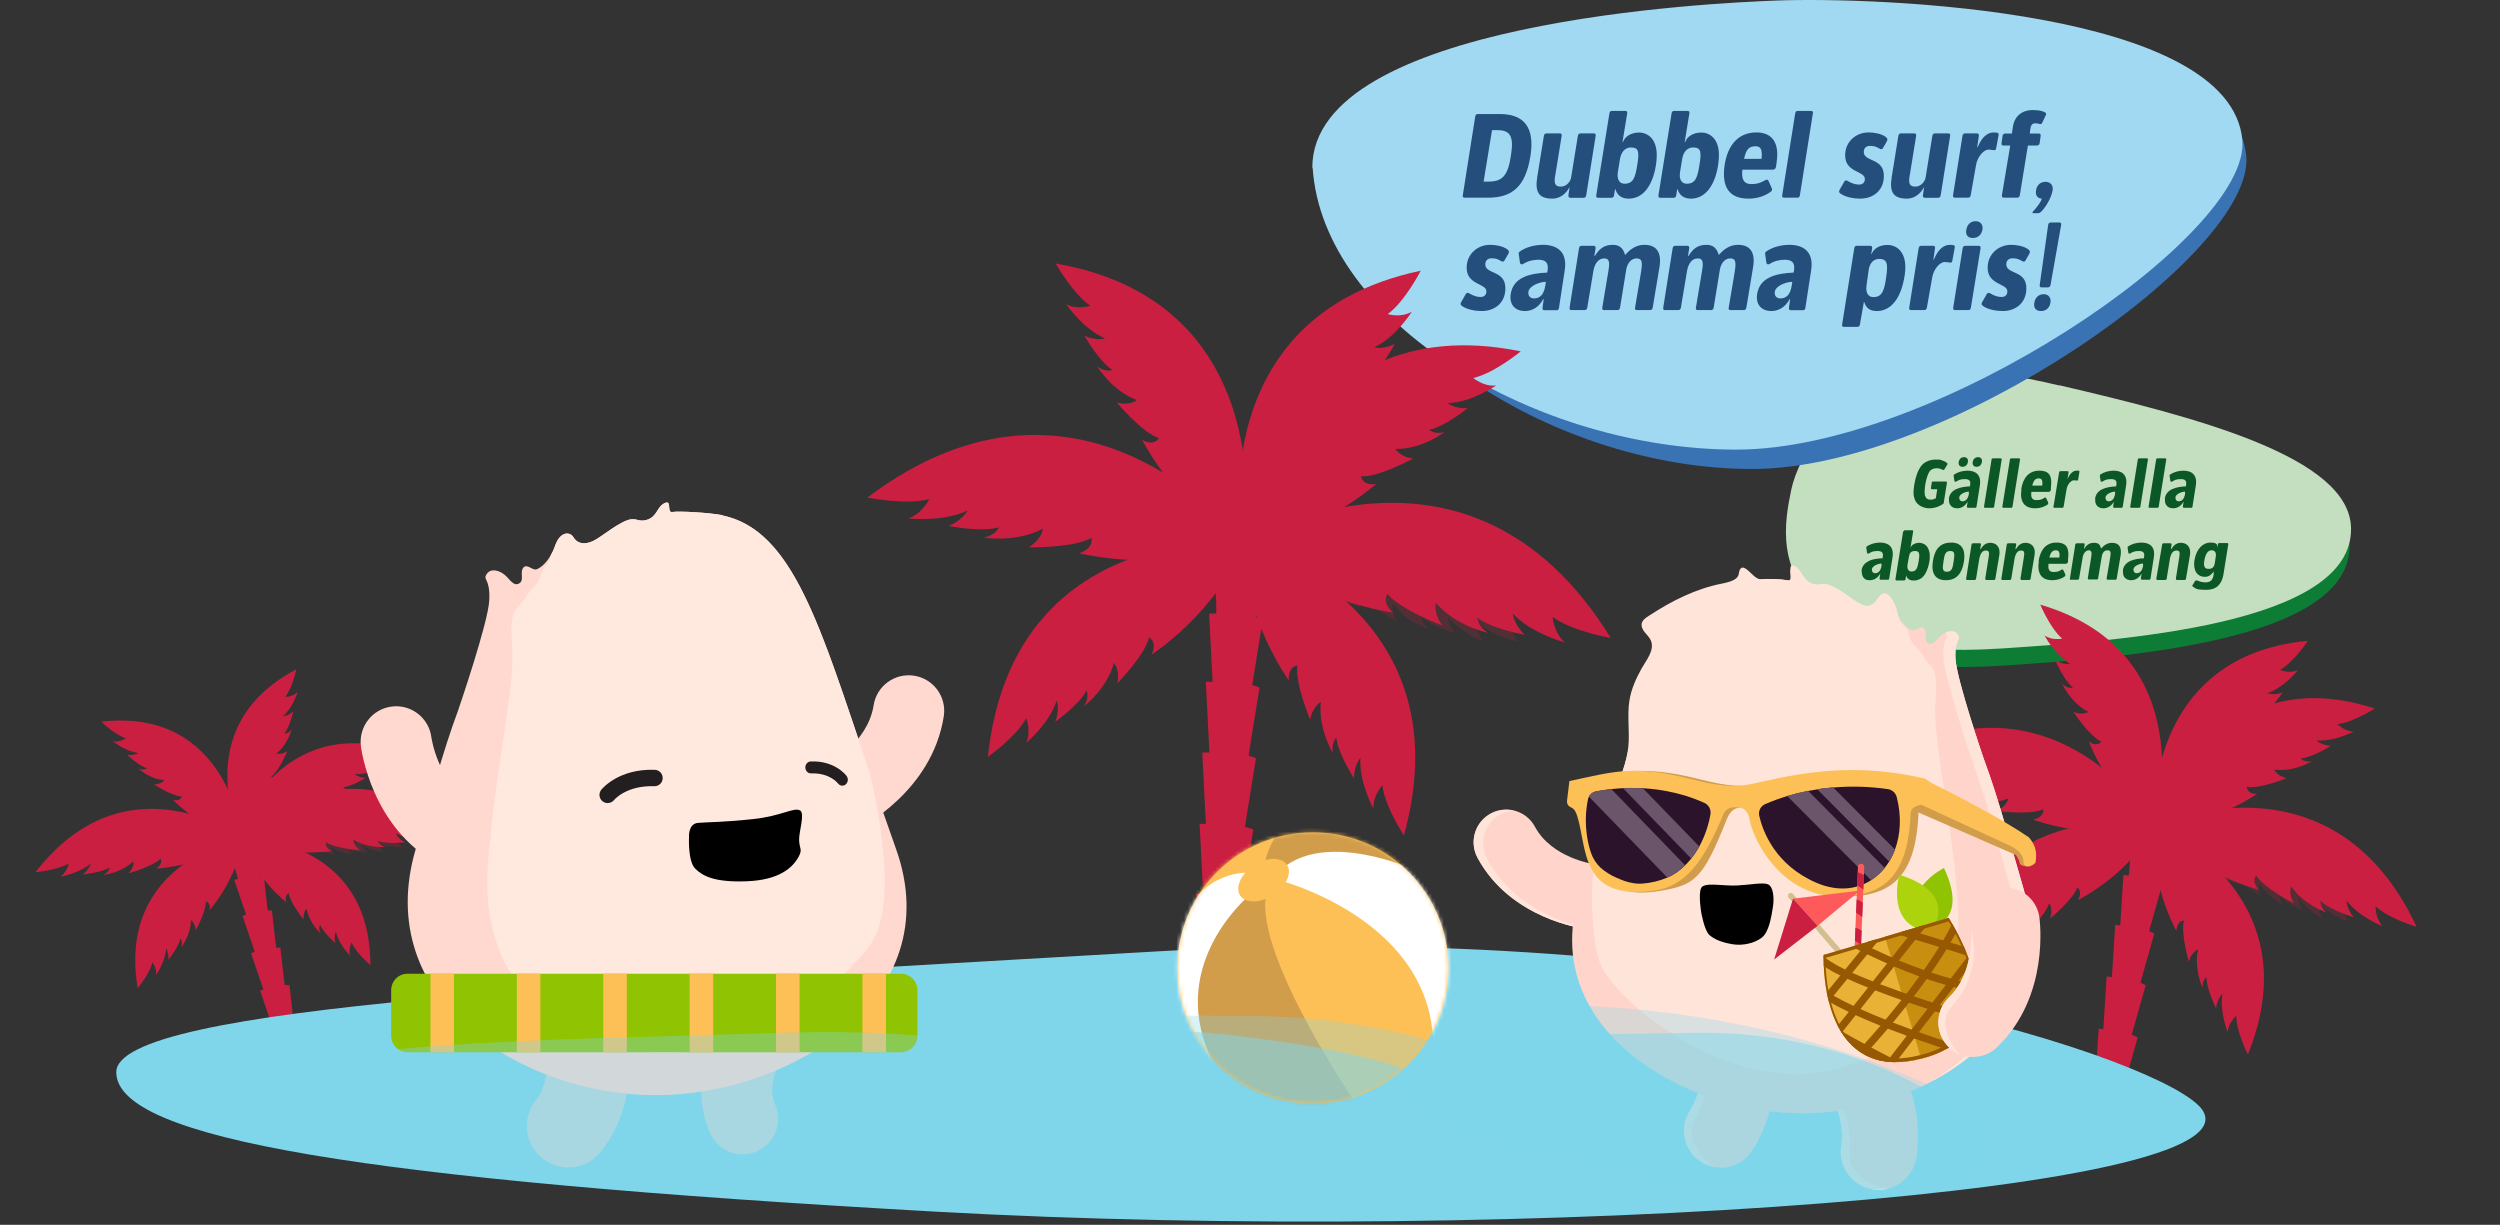 <svg width="645" height="316" viewBox="0 0 645 316" fill="none" xmlns="http://www.w3.org/2000/svg">
<rect x="0" y="0" width="645" height="316" fill="#333333" stroke="none"/>
<path d="M531.744 103.813C566.73 112.031 606.012 122.178 606.199 140.667C606.51 165.755 546.747 169.74 516.803 171.732C489.536 173.537 477.21 168.121 471.856 163.265C459.094 151.686 461.585 139.111 463.265 130.894C465.071 122.116 475.156 105.37 489.661 101.323C498.065 98.958 510.391 98.771 531.744 103.813Z" fill="#0D7C35"/>
<path d="M531.308 99.393C566.73 107.673 606.323 117.883 606.572 136.31C606.946 161.398 546.498 165.32 516.305 167.312C488.789 169.117 476.276 163.639 470.922 158.783C457.974 147.204 460.464 134.566 462.145 126.349C463.95 117.633 474.097 100.825 488.789 96.841C497.255 94.537 509.706 94.351 531.308 99.456V99.393Z" fill="#C3DFBF"/>
<path d="M493.894 124.979C494.268 122.738 494.89 121.244 495.7 120.186C496.509 119.128 497.941 118.567 499.435 118.567C500.929 118.567 500.369 118.567 500.804 118.692C501.24 118.816 501.863 119.065 502.236 119.377C502.547 119.563 502.485 119.75 502.361 119.937L501.676 121.058C501.551 121.244 501.427 121.307 501.116 121.182C500.804 120.995 500.369 120.809 499.621 120.809C498.874 120.809 498.127 121.12 497.754 121.742C497.38 122.365 497.007 123.423 496.758 124.793C496.509 126.411 496.447 127.532 496.758 128.154C497.069 128.777 497.443 128.901 498.065 128.901C498.688 128.901 498.688 128.901 498.874 128.777C499.061 128.652 499.186 128.652 499.435 128.59L499.808 126.225H498.501C498.252 126.225 498.127 126.1 498.19 125.851L498.376 124.606C498.376 124.295 498.501 124.232 498.75 124.232H501.987C502.236 124.232 502.298 124.295 502.298 124.606L501.489 129.711C501.489 129.773 501.489 129.897 501.365 129.96C500.618 130.582 499.186 131.143 497.754 131.143C496.322 131.143 494.641 130.396 494.081 129.026C493.521 127.656 493.645 126.66 493.894 124.979Z" fill="#0C5726"/>
<path d="M502.796 128.652C503.17 126.162 505.785 125.602 508.275 125.477V125.166C508.524 124.046 508.026 123.61 506.967 123.61C505.909 123.61 505.411 123.797 504.726 124.232C504.477 124.357 504.29 124.295 504.228 124.046L504.041 122.801C504.041 122.614 504.041 122.489 504.166 122.427C505.1 121.805 506.345 121.431 507.59 121.431C509.582 121.431 511.201 122.365 510.827 125.104L509.956 130.645C509.956 130.894 509.831 131.018 509.582 131.018H507.777C507.528 131.018 507.465 130.894 507.465 130.645L507.652 129.399C507.03 130.582 505.971 131.143 504.975 131.143C503.481 131.143 502.672 130.146 502.859 128.652H502.796ZM505.349 119.19C505.473 118.443 505.971 117.945 506.718 117.945C507.465 117.945 507.839 118.443 507.714 119.19C507.59 119.999 507.03 120.435 506.345 120.435C505.66 120.435 505.224 119.999 505.349 119.19ZM507.963 127.407V126.847C507.154 126.847 505.598 127.407 505.473 128.341C505.473 128.964 505.785 129.337 506.283 129.337C507.092 129.337 507.714 128.839 507.963 127.47V127.407ZM508.959 119.19C509.084 118.443 509.582 117.945 510.329 117.945C511.076 117.945 511.45 118.443 511.325 119.19C511.201 119.999 510.64 120.435 509.956 120.435C509.271 120.435 508.835 119.999 508.959 119.19Z" fill="#0C5726"/>
<path d="M511.885 130.645L513.815 118.63C513.815 118.381 513.94 118.256 514.251 118.256H516.119C516.368 118.256 516.492 118.381 516.43 118.63L514.5 130.645C514.5 130.894 514.376 131.018 514.064 131.018H512.197C511.948 131.018 511.823 130.894 511.885 130.645Z" fill="#0C5726"/>
<path d="M516.616 130.645L518.546 118.63C518.546 118.381 518.671 118.256 518.982 118.256H520.85C521.099 118.256 521.223 118.381 521.161 118.63L519.231 130.645C519.231 130.894 519.107 131.018 518.795 131.018H516.928C516.679 131.018 516.554 130.894 516.616 130.645Z" fill="#0C5726"/>
<path d="M521.472 126.225C521.908 123.361 523.402 121.431 526.141 121.431C528.88 121.431 529.503 122.987 529.129 125.789V126.411C529.005 126.723 528.818 126.909 528.507 126.909H524.087C523.962 128.092 524.087 129.026 525.394 129.026C526.701 129.026 526.95 128.715 527.386 128.466C527.697 128.279 527.822 128.341 527.946 128.59L528.382 129.524C528.382 129.648 528.507 129.897 528.382 130.084C527.511 130.769 526.328 131.143 525.083 131.143C522.344 131.143 521.036 129.524 521.534 126.225H521.472ZM526.888 125.291C527.075 123.921 526.764 123.423 526.016 123.423C525.269 123.423 524.647 123.797 524.336 125.291H526.888Z" fill="#0C5726"/>
<path d="M529.814 130.645L531.246 121.929C531.246 121.68 531.433 121.556 531.682 121.556H533.363C533.674 121.556 533.736 121.68 533.674 121.991L533.425 123.61C534.047 122.116 534.857 121.431 535.79 121.431C536.724 121.431 536.102 121.431 536.226 121.431C536.475 121.431 536.538 121.556 536.475 121.867L536.164 123.672C536.164 123.983 536.04 123.983 535.853 123.983C535.666 123.983 535.417 123.921 535.043 123.921C534.296 123.921 533.363 125.042 533.176 126.225L532.429 130.645C532.429 130.894 532.242 131.018 531.993 131.018H530.063C529.814 131.018 529.752 130.894 529.752 130.645H529.814Z" fill="#0C5726"/>
<path d="M540.522 128.652C540.895 126.162 543.51 125.602 546 125.477V125.166C546.249 124.046 545.751 123.61 544.693 123.61C543.635 123.61 543.137 123.797 542.452 124.232C542.203 124.357 542.016 124.295 541.954 124.046L541.767 122.801C541.767 122.614 541.767 122.489 541.892 122.427C542.825 121.805 544.07 121.431 545.315 121.431C547.308 121.431 548.926 122.365 548.553 125.104L547.681 130.645C547.681 130.894 547.557 131.018 547.308 131.018H545.502C545.253 131.018 545.191 130.894 545.191 130.645L545.378 129.399C544.755 130.582 543.697 131.143 542.701 131.143C541.207 131.143 540.397 130.147 540.584 128.652H540.522ZM545.689 127.407V126.847C544.88 126.847 543.323 127.407 543.199 128.341C543.199 128.964 543.51 129.337 544.008 129.337C544.817 129.337 545.44 128.839 545.689 127.47V127.407Z" fill="#0C5726"/>
<path d="M549.611 130.645L551.541 118.63C551.541 118.381 551.665 118.256 551.977 118.256H553.844C554.093 118.256 554.218 118.381 554.156 118.63L552.226 130.645C552.226 130.894 552.101 131.018 551.79 131.018H549.922C549.673 131.018 549.549 130.894 549.611 130.645Z" fill="#0C5726"/>
<path d="M554.342 130.645L556.272 118.63C556.272 118.381 556.396 118.256 556.708 118.256H558.575C558.824 118.256 558.949 118.381 558.887 118.63L556.957 130.645C556.957 130.894 556.832 131.018 556.521 131.018H554.653C554.404 131.018 554.28 130.894 554.342 130.645Z" fill="#0C5726"/>
<path d="M558.513 128.652C558.887 126.162 561.501 125.602 563.992 125.477V125.166C564.241 124.046 563.742 123.61 562.684 123.61C561.626 123.61 561.128 123.797 560.443 124.232C560.194 124.357 560.007 124.295 559.945 124.046L559.758 122.801C559.758 122.614 559.758 122.489 559.883 122.427C560.817 121.805 562.062 121.431 563.307 121.431C565.299 121.431 566.917 122.365 566.544 125.104L565.672 130.645C565.672 130.894 565.548 131.018 565.299 131.018H563.493C563.244 131.018 563.182 130.894 563.182 130.645L563.369 129.399C562.746 130.582 561.688 131.143 560.692 131.143C559.198 131.143 558.389 130.147 558.575 128.652H558.513ZM563.742 127.407V126.847C562.933 126.847 561.377 127.407 561.252 128.341C561.252 128.964 561.564 129.337 562.062 129.337C562.871 129.337 563.493 128.839 563.742 127.47V127.407Z" fill="#0C5726"/>
<path d="M480.26 147.204C480.447 145.959 481.194 145.212 482.19 144.714C483.186 144.216 484.493 144.091 485.739 144.029V143.718C485.988 142.597 485.49 142.161 484.431 142.161C483.373 142.161 482.875 142.348 482.19 142.784C481.941 142.908 481.754 142.846 481.692 142.597L481.505 141.352C481.505 141.165 481.505 141.041 481.63 140.978C482.564 140.356 483.809 139.982 485.054 139.982C487.046 139.982 488.664 140.916 488.291 143.655L487.419 149.196C487.419 149.445 487.295 149.569 487.046 149.569H485.241C484.992 149.569 484.929 149.445 484.929 149.196L485.116 147.951C484.493 149.134 483.435 149.694 482.439 149.694C481.443 149.694 481.319 149.507 480.945 149.196C480.572 148.885 480.26 148.075 480.322 147.204H480.26ZM485.427 145.959V145.398C484.618 145.398 483.062 145.959 482.937 146.893C482.937 147.515 483.248 147.889 483.746 147.889C484.556 147.889 485.178 147.391 485.427 146.021V145.959Z" fill="#0C5726"/>
<path d="M491.342 136.808H493.272C493.521 136.808 493.645 136.87 493.583 137.181L492.898 141.352C493.023 141.041 493.147 140.854 493.334 140.667C493.521 140.481 493.894 140.294 494.268 140.169C494.641 140.045 494.952 140.045 495.264 140.045C495.575 140.045 496.011 140.169 496.384 140.356C496.758 140.543 497.256 140.979 497.505 141.601C497.754 142.224 497.878 142.659 497.878 143.406C497.878 144.153 497.878 144.465 497.754 145.025C497.567 146.021 497.256 147.079 496.758 147.951C496.26 148.823 495.637 149.383 494.766 149.632C493.894 149.881 494.143 149.756 493.77 149.756C493.396 149.756 493.645 149.756 493.583 149.756H493.334C493.147 149.756 493.023 149.694 492.836 149.632C492.649 149.57 492.587 149.507 492.462 149.445C492.275 149.321 492.089 149.134 492.026 149.009C491.964 148.885 491.84 148.698 491.777 148.449L491.653 149.321C491.653 149.632 491.466 149.756 491.217 149.756H489.35C489.101 149.756 488.976 149.632 489.038 149.321L490.968 137.368C490.968 137.057 491.093 136.994 491.404 136.994H491.217L491.342 136.808ZM495.015 144.838C495.326 142.908 495.264 142.161 494.081 142.161C492.898 142.161 492.649 142.784 492.462 143.842L492.151 145.648C491.964 146.706 492.338 147.453 493.147 147.453C494.454 147.453 494.703 146.519 495.015 144.838Z" fill="#0C5726"/>
<path d="M498.687 144.776C499.185 141.477 500.742 139.982 503.418 139.982C506.095 139.982 507.154 141.788 506.718 144.776C506.22 147.951 504.788 149.694 502.049 149.694C499.31 149.694 498.189 147.951 498.687 144.776ZM504.041 144.838C504.352 142.908 504.352 142.161 503.169 142.161C501.987 142.161 501.675 142.908 501.426 144.838C501.115 146.706 501.115 147.515 502.298 147.515C503.481 147.515 503.792 146.706 504.041 144.838Z" fill="#0C5726"/>
<path d="M507.278 149.196L508.648 140.543C508.648 140.294 508.835 140.169 509.084 140.169H510.765C511.014 140.169 511.138 140.294 511.076 140.543L510.889 141.663H511.014C511.574 140.73 512.321 140.045 513.504 140.045C514.687 140.045 516.243 140.792 515.807 143.344L514.811 149.258C514.811 149.57 514.624 149.632 514.375 149.632H512.508C512.259 149.632 512.196 149.507 512.196 149.258L513.068 143.78C513.255 142.535 513.255 142.037 512.321 142.037C511.387 142.037 510.951 142.908 510.702 143.905L509.831 149.258C509.831 149.507 509.644 149.632 509.395 149.632H507.465C507.216 149.632 507.278 149.445 507.278 149.196Z" fill="#0C5726"/>
<path d="M516.368 149.196L517.737 140.543C517.737 140.294 517.924 140.169 518.173 140.169H519.854C520.103 140.169 520.227 140.294 520.165 140.543L519.978 141.663H520.103C520.663 140.73 521.41 140.045 522.593 140.045C523.776 140.045 525.332 140.792 524.896 143.344L523.9 149.258C523.9 149.57 523.714 149.632 523.465 149.632H521.597C521.348 149.632 521.286 149.507 521.286 149.258L522.157 143.78C522.344 142.535 522.344 142.037 521.41 142.037C520.476 142.037 520.041 142.908 519.792 143.905L518.92 149.258C518.92 149.507 518.733 149.632 518.484 149.632H516.555C516.305 149.632 516.368 149.445 516.368 149.196Z" fill="#0C5726"/>
<path d="M525.955 144.776C526.391 141.912 527.822 139.982 530.562 139.982C533.301 139.982 533.923 141.539 533.55 144.34V144.963C533.425 145.274 533.239 145.461 532.927 145.461H528.507C528.383 146.644 528.507 147.577 529.815 147.577C531.122 147.577 531.371 147.266 531.807 147.017C532.118 146.83 532.242 146.893 532.367 147.142L532.803 148.075C532.803 148.2 532.927 148.449 532.803 148.636C531.931 149.32 530.748 149.694 529.503 149.694C526.764 149.694 525.519 148.075 526.017 144.776H525.955ZM531.309 143.842C531.495 142.473 531.184 141.975 530.437 141.975C529.69 141.975 529.068 142.348 528.756 143.842H531.309Z" fill="#0C5726"/>
<path d="M534.047 149.196L535.417 140.543C535.417 140.294 535.604 140.169 535.853 140.169H537.534C537.783 140.169 537.907 140.294 537.845 140.543L537.658 141.663C538.281 140.667 538.965 140.045 540.273 140.045C541.58 140.045 541.829 140.667 542.078 141.539C542.825 140.667 543.759 140.045 544.879 140.045C546.747 140.045 547.432 141.228 547.121 143.282L546.125 149.196C546.125 149.507 545.938 149.57 545.689 149.57H543.821C543.572 149.57 543.51 149.445 543.51 149.196L544.381 144.154C544.693 142.473 544.568 141.975 543.759 141.975C542.95 141.975 542.452 142.535 542.265 143.531L541.331 149.134C541.331 149.445 541.144 149.507 540.895 149.507H538.965C538.716 149.507 538.654 149.383 538.654 149.134L539.526 143.78C539.775 142.41 539.526 141.975 538.903 141.975C538.281 141.975 537.534 142.597 537.347 143.718L536.413 149.196C536.413 149.445 536.226 149.57 535.977 149.57H534.047V149.196Z" fill="#0C5726"/>
<path d="M547.681 147.204C548.055 144.714 550.669 144.153 553.159 144.029V143.718C553.408 142.597 552.91 142.161 551.852 142.161C550.794 142.161 550.296 142.348 549.611 142.784C549.362 142.908 549.175 142.846 549.113 142.597L548.926 141.352C548.926 141.165 548.926 141.041 549.051 140.978C549.985 140.356 551.23 139.982 552.475 139.982C554.467 139.982 556.085 140.916 555.712 143.655L554.84 149.196C554.84 149.445 554.716 149.569 554.467 149.569H552.661C552.412 149.569 552.35 149.445 552.35 149.196L552.537 147.951C551.914 149.134 550.856 149.694 549.86 149.694C548.366 149.694 547.557 148.698 547.743 147.204H547.681ZM552.91 145.959V145.398C552.101 145.398 550.545 145.959 550.42 146.893C550.42 147.515 550.732 147.889 551.23 147.889C552.039 147.889 552.661 147.391 552.91 146.021V145.959Z" fill="#0C5726"/>
<path d="M556.334 149.258L557.829 140.543C557.829 140.294 558.015 140.169 558.264 140.169H559.945C560.194 140.169 560.319 140.294 560.256 140.543L560.07 141.663H560.194C560.754 140.73 561.502 140.045 562.684 140.045C563.867 140.045 565.423 140.792 564.988 143.344L563.992 149.258C563.992 149.57 563.805 149.632 563.556 149.632H561.688C561.439 149.632 561.377 149.507 561.377 149.258L562.249 143.78C562.435 142.535 562.435 142.037 561.502 142.037C560.568 142.037 560.132 142.908 559.883 143.905L559.011 149.258C559.011 149.507 558.825 149.632 558.576 149.632H556.646C556.397 149.632 556.334 149.507 556.334 149.258Z" fill="#0C5726"/>
<path d="M565.735 151.313C565.61 151.188 565.548 151.001 565.735 150.877L566.295 149.943C566.419 149.756 566.668 149.694 566.855 149.756C567.602 150.067 568.225 150.254 569.034 150.254C570.528 150.254 571.151 149.32 571.151 147.577V147.453C570.528 148.2 570.03 148.822 568.847 148.822C566.917 148.822 565.735 147.204 566.17 144.527C566.668 141.539 568.411 139.982 570.279 139.982C572.147 139.982 572.022 140.605 572.084 141.29L572.209 140.48C572.209 140.231 572.396 140.107 572.645 140.107H574.575C574.824 140.107 574.886 140.169 574.886 140.48L573.641 148.262C573.205 150.752 571.835 152.184 569.221 152.184C566.606 152.184 566.606 151.873 565.797 151.375H565.672L565.735 151.313ZM571.462 145.025L571.649 143.718C571.835 142.659 571.524 141.975 570.59 141.975C569.657 141.975 569.034 142.846 568.723 144.589C568.474 146.083 568.723 146.768 569.843 146.768C570.964 146.768 571.337 146.083 571.462 145.025Z" fill="#0C5726"/>
<path d="M344.574 47.276C344.574 10.414 445.904 5.722 461.729 5.141C487.163 4.174 576.704 7.367 579.53 40.31C581.71 65.417 502.342 121 452.04 121C401.739 121 347.239 86.363 344.655 47.276H344.574Z" fill="#3A73B4"/>
<path d="M338.574 43.25C338.574 5.539 442.06 0.739 458.222 0.145C484.197 -0.845 575.479 2.421 578.529 36.124C580.756 60.77 499.369 116 447.997 116C396.625 116 341.295 83.238 338.657 43.25H338.574Z" fill="#A1D8F2"/>
<path d="M377.904 51C377.501 51 377.315 50.814 377.408 50.349L380.601 30.106C380.694 29.61 380.88 29.424 381.283 29.424H386.987C393.156 29.424 396.008 32.834 394.861 40.181C393.59 48.272 390.056 51 383.887 51H377.904ZM384.166 46.846C387.7 46.846 389.064 45.172 389.808 40.212C390.645 35.097 389.622 33.578 386.336 33.578H384.941L382.771 46.846H384.166ZM400.542 51.248C397.132 51.248 395.954 49.698 396.605 45.699L398.31 35.128C398.403 34.601 398.589 34.415 399.085 34.415H402.371C402.836 34.415 402.991 34.601 402.898 35.097L401.224 45.451C400.945 47.063 401.038 48.148 402.681 48.148C404.076 48.148 405.13 46.97 405.347 45.823L407.083 35.097C407.176 34.601 407.362 34.415 407.827 34.415H411.144C411.609 34.415 411.764 34.601 411.671 35.097L409.253 50.318C409.16 50.814 409.005 51.031 408.54 51.031H405.223C404.758 51.031 404.603 50.814 404.665 50.318L404.944 48.396H404.851C404.138 49.853 402.526 51.248 400.542 51.248ZM415.224 29.269C415.317 28.773 415.472 28.618 415.937 28.618H419.285C419.719 28.618 419.905 28.773 419.812 29.269L418.603 36.647H418.727C419.316 35.004 421.083 34.198 422.881 34.198C425.144 34.198 427.469 35.872 427.438 40.057C427.376 44.614 425.485 51.248 420.215 51.248C418.51 51.248 417.27 50.504 416.774 48.799H416.681L416.433 50.318C416.371 50.814 416.154 51.031 415.689 51.031H412.372C411.907 51.031 411.752 50.814 411.845 50.318L415.224 29.269ZM419.13 47.404C421.424 47.404 421.889 45.73 422.385 42.754C422.943 39.313 422.912 38.042 420.804 38.042C419.254 38.042 418.262 39.189 417.952 41.049L417.425 44.273C417.084 46.164 417.735 47.404 419.13 47.404ZM431.269 29.269C431.362 28.773 431.517 28.618 431.982 28.618H435.33C435.764 28.618 435.95 28.773 435.857 29.269L434.648 36.647H434.772C435.361 35.004 437.128 34.198 438.926 34.198C441.189 34.198 443.514 35.872 443.483 40.057C443.421 44.614 441.53 51.248 436.26 51.248C434.555 51.248 433.315 50.504 432.819 48.799H432.726L432.478 50.318C432.416 50.814 432.199 51.031 431.734 51.031H428.417C427.952 51.031 427.797 50.814 427.89 50.318L431.269 29.269ZM435.175 47.404C437.469 47.404 437.934 45.73 438.43 42.754C438.988 39.313 438.957 38.042 436.849 38.042C435.299 38.042 434.307 39.189 433.997 41.049L433.47 44.273C433.129 46.164 433.78 47.404 435.175 47.404ZM451.121 51.248C446.254 51.248 444.115 48.427 444.952 42.599C445.727 37.546 448.393 34.167 453.167 34.167C457.228 34.167 459.119 36.864 458.375 41.824L458.22 42.94C458.127 43.498 457.879 43.777 457.321 43.777H449.54C449.292 45.854 449.633 47.497 451.865 47.497C453.601 47.497 454.655 46.939 455.337 46.536C455.895 46.226 456.143 46.319 456.329 46.784L457.073 48.458C457.166 48.706 457.321 49.078 456.949 49.388C455.399 50.597 453.322 51.248 451.121 51.248ZM449.974 40.987H454.469C454.748 38.538 454.252 37.732 452.919 37.732C451.338 37.732 450.501 38.414 449.974 40.987ZM460.339 51C459.874 51 459.719 50.814 459.812 50.38L463.16 29.269C463.253 28.804 463.408 28.618 463.873 28.618H467.19C467.655 28.618 467.81 28.804 467.717 29.269L464.369 50.38C464.307 50.814 464.121 51 463.656 51H460.339ZM479.925 51.248C478.251 51.248 476.019 50.876 474.686 49.822C474.376 49.574 474.469 49.202 474.686 48.861L475.833 46.846C476.05 46.474 476.422 46.474 476.763 46.722C477.848 47.373 478.778 47.621 479.646 47.621C480.452 47.621 481.134 47.187 481.134 46.195C481.196 44.056 475.988 44.583 476.05 40.026C476.05 36.616 478.778 34.167 482.095 34.167C483.397 34.167 485.257 34.446 486.466 35.283C486.962 35.686 487.086 35.903 486.776 36.523L485.784 38.228C485.598 38.6 485.195 38.538 484.885 38.321C484.203 37.98 483.8 37.639 482.467 37.639C481.537 37.639 480.855 38.166 480.855 39.189C480.824 41.855 486.094 40.646 486.032 45.42C486.032 49.078 483.366 51.248 479.925 51.248ZM491.998 51.248C488.588 51.248 487.41 49.698 488.061 45.699L489.766 35.128C489.859 34.601 490.045 34.415 490.541 34.415H493.827C494.292 34.415 494.447 34.601 494.354 35.097L492.68 45.451C492.401 47.063 492.494 48.148 494.137 48.148C495.532 48.148 496.586 46.97 496.803 45.823L498.539 35.097C498.632 34.601 498.818 34.415 499.283 34.415H502.6C503.065 34.415 503.22 34.601 503.127 35.097L500.709 50.318C500.616 50.814 500.461 51.031 499.996 51.031H496.679C496.214 51.031 496.059 50.814 496.121 50.318L496.4 48.396H496.307C495.594 49.853 493.982 51.248 491.998 51.248ZM504.386 51C503.952 51 503.828 50.814 503.89 50.349L506.308 35.097C506.37 34.632 506.587 34.415 507.052 34.415H509.966C510.493 34.415 510.617 34.632 510.524 35.159L510.121 37.98H510.245C511.299 35.345 512.787 34.167 514.399 34.167C514.709 34.167 514.957 34.198 515.174 34.229C515.639 34.291 515.701 34.477 515.608 35.035L515.019 38.197C514.926 38.693 514.771 38.755 514.461 38.755C514.089 38.755 513.748 38.6 513.066 38.6C511.702 38.6 510.152 40.553 509.811 42.599L508.447 50.349C508.354 50.814 508.168 51 507.734 51H504.386ZM517.058 51C516.562 51 516.438 50.814 516.5 50.349L518.639 37.546H516.934C516.469 37.546 516.345 37.36 516.407 36.895L516.655 35.097C516.717 34.663 516.965 34.446 517.399 34.446H519.073L519.321 32.741C519.724 30.013 521.646 28.401 524.405 28.401C525.831 28.401 526.854 28.556 527.598 28.99C527.97 29.176 527.97 29.393 527.753 29.858L526.854 31.749C526.699 32.028 526.482 32.059 526.172 31.966C525.831 31.873 525.459 31.811 525.149 31.811C524.25 31.811 523.94 32.307 523.785 33.516L523.692 34.446H525.955C526.42 34.446 526.544 34.663 526.482 35.097L526.234 36.895C526.141 37.36 525.924 37.546 525.49 37.546H523.196L521.119 50.349C521.057 50.814 520.809 51 520.375 51H517.058ZM525.299 49.078C525.516 47.776 526.415 46.908 527.717 46.908C528.957 46.908 529.794 47.745 529.577 49.109C529.205 51.31 527.5 53.852 526.446 54.782C526.353 54.844 526.167 54.999 525.671 54.999H524.555C524.4 54.999 524.245 54.782 524.493 54.596C525.485 53.573 526.818 51.713 526.756 51.248C525.671 51.155 525.082 50.411 525.299 49.078ZM382.278 80.248C380.604 80.248 378.372 79.876 377.039 78.822C376.729 78.574 376.822 78.202 377.039 77.861L378.186 75.846C378.403 75.474 378.775 75.474 379.116 75.722C380.201 76.373 381.131 76.621 381.999 76.621C382.805 76.621 383.487 76.187 383.487 75.195C383.549 73.056 378.341 73.583 378.403 69.026C378.403 65.616 381.131 63.167 384.448 63.167C385.75 63.167 387.61 63.446 388.819 64.283C389.315 64.686 389.439 64.903 389.129 65.523L388.137 67.228C387.951 67.6 387.548 67.538 387.238 67.321C386.556 66.98 386.153 66.639 384.82 66.639C383.89 66.639 383.208 67.166 383.208 68.189C383.177 70.855 388.447 69.646 388.385 74.42C388.385 78.078 385.719 80.248 382.278 80.248ZM393.452 80.248C390.848 80.248 389.36 78.543 389.763 75.877C390.414 71.506 394.785 70.514 399.187 70.328L399.28 69.77C399.59 67.817 398.784 67.011 396.893 67.011C395.56 67.011 394.134 67.352 392.987 68.096C392.584 68.313 392.212 68.22 392.15 67.755L391.84 65.585C391.809 65.244 391.871 65.058 392.088 64.903C393.7 63.756 395.963 63.167 398.071 63.167C401.543 63.167 404.426 64.779 403.713 69.646L402.225 79.349C402.163 79.814 402.008 80.031 401.605 80.031H398.474C398.071 80.031 397.916 79.814 397.978 79.349L398.288 77.179H398.164C397.017 79.287 395.25 80.248 393.452 80.248ZM395.777 76.993C397.172 76.993 398.319 76.156 398.691 73.676L398.846 72.715C397.265 72.715 394.568 73.707 394.32 75.288C394.196 76.373 394.816 76.993 395.777 76.993ZM405.455 80C404.99 80 404.897 79.814 404.959 79.349L407.377 64.097C407.439 63.632 407.656 63.415 408.121 63.415H411.097C411.562 63.415 411.717 63.632 411.655 64.097L411.345 66.019H411.5C412.554 64.283 413.763 63.167 416.119 63.167C418.01 63.167 418.847 64.252 419.281 65.802C420.614 64.252 422.195 63.167 424.241 63.167C427.496 63.167 428.736 65.244 428.147 68.871L426.411 79.318C426.318 79.814 426.132 80 425.667 80H422.35C421.885 80 421.761 79.814 421.854 79.349L423.342 70.483C423.838 67.538 423.683 66.67 422.195 66.67C421.017 66.67 419.932 67.693 419.591 69.429L417.979 79.318C417.886 79.814 417.7 80 417.235 80H413.887C413.422 80 413.329 79.814 413.391 79.349L414.972 69.894C415.375 67.476 415.127 66.67 413.887 66.67C412.523 66.67 411.531 67.755 411.128 69.708L409.516 79.349C409.423 79.814 409.237 80 408.803 80H405.455ZM429.613 80C429.148 80 429.055 79.814 429.117 79.349L431.535 64.097C431.597 63.632 431.814 63.415 432.279 63.415H435.255C435.72 63.415 435.875 63.632 435.813 64.097L435.503 66.019H435.658C436.712 64.283 437.921 63.167 440.277 63.167C442.168 63.167 443.005 64.252 443.439 65.802C444.772 64.252 446.353 63.167 448.399 63.167C451.654 63.167 452.894 65.244 452.305 68.871L450.569 79.318C450.476 79.814 450.29 80 449.825 80H446.508C446.043 80 445.919 79.814 446.012 79.349L447.5 70.483C447.996 67.538 447.841 66.67 446.353 66.67C445.175 66.67 444.09 67.693 443.749 69.429L442.137 79.318C442.044 79.814 441.858 80 441.393 80H438.045C437.58 80 437.487 79.814 437.549 79.349L439.13 69.894C439.533 67.476 439.285 66.67 438.045 66.67C436.681 66.67 435.689 67.755 435.286 69.708L433.674 79.349C433.581 79.814 433.395 80 432.961 80H429.613ZM457.026 80.248C454.422 80.248 452.934 78.543 453.337 75.877C453.988 71.506 458.359 70.514 462.761 70.328L462.854 69.77C463.164 67.817 462.358 67.011 460.467 67.011C459.134 67.011 457.708 67.352 456.561 68.096C456.158 68.313 455.786 68.22 455.724 67.755L455.414 65.585C455.383 65.244 455.445 65.058 455.662 64.903C457.274 63.756 459.537 63.167 461.645 63.167C465.117 63.167 468 64.779 467.287 69.646L465.799 79.349C465.737 79.814 465.582 80.031 465.179 80.031H462.048C461.645 80.031 461.49 79.814 461.552 79.349L461.862 77.179H461.738C460.591 79.287 458.824 80.248 457.026 80.248ZM459.351 76.993C460.746 76.993 461.893 76.156 462.265 73.676L462.42 72.715C460.839 72.715 458.142 73.707 457.894 75.288C457.77 76.373 458.39 76.993 459.351 76.993ZM478.398 64.066C478.46 63.601 478.677 63.415 479.142 63.415H482.459C482.924 63.415 483.079 63.601 483.017 64.066L482.769 65.492H482.893C483.482 63.973 485.156 63.198 486.954 63.198C489.62 63.198 492.255 65.368 491.418 70.948C490.488 77.241 487.698 80.248 484.226 80.248C482.49 80.248 481.436 79.504 480.971 77.923H480.878L479.855 83.72C479.793 84.154 479.576 84.34 479.111 84.34H475.794C475.329 84.34 475.205 84.154 475.267 83.72L478.398 64.066ZM483.327 76.652C485.621 76.652 486.179 74.947 486.675 71.227C487.109 68.22 486.954 66.794 484.846 66.794C483.451 66.794 482.366 67.817 482.118 69.646L481.56 73.645C481.312 75.412 481.901 76.652 483.327 76.652ZM493.079 80C492.645 80 492.521 79.814 492.583 79.349L495.001 64.097C495.063 63.632 495.28 63.415 495.745 63.415H498.659C499.186 63.415 499.31 63.632 499.217 64.159L498.814 66.98H498.938C499.992 64.345 501.48 63.167 503.092 63.167C503.402 63.167 503.65 63.198 503.867 63.229C504.332 63.291 504.394 63.477 504.301 64.035L503.712 67.197C503.619 67.693 503.464 67.755 503.154 67.755C502.782 67.755 502.441 67.6 501.759 67.6C500.395 67.6 498.845 69.553 498.504 71.599L497.14 79.349C497.047 79.814 496.861 80 496.427 80H493.079ZM504.432 80C503.998 80 503.874 79.814 503.936 79.349L506.354 64.097C506.416 63.632 506.664 63.415 507.129 63.415H510.446C510.911 63.415 511.035 63.632 510.973 64.097L508.493 79.349C508.431 79.814 508.214 80 507.78 80H504.432ZM509.02 61.4C507.718 61.4 507.036 60.656 507.315 59.23C507.532 57.928 508.431 57.06 509.702 57.06C510.911 57.06 511.686 57.928 511.469 59.23C511.221 60.656 510.229 61.4 509.02 61.4ZM516.692 80.248C515.018 80.248 512.786 79.876 511.453 78.822C511.143 78.574 511.236 78.202 511.453 77.861L512.6 75.846C512.817 75.474 513.189 75.474 513.53 75.722C514.615 76.373 515.545 76.621 516.413 76.621C517.219 76.621 517.901 76.187 517.901 75.195C517.963 73.056 512.755 73.583 512.817 69.026C512.817 65.616 515.545 63.167 518.862 63.167C520.164 63.167 522.024 63.446 523.233 64.283C523.729 64.686 523.853 64.903 523.543 65.523L522.551 67.228C522.365 67.6 521.962 67.538 521.652 67.321C520.97 66.98 520.567 66.639 519.234 66.639C518.304 66.639 517.622 67.166 517.622 68.189C517.591 70.855 522.861 69.646 522.799 74.42C522.799 78.078 520.133 80.248 516.692 80.248ZM526.595 80.248C525.293 80.248 524.611 79.504 524.859 78.078C525.076 76.776 525.975 75.908 527.277 75.908C528.486 75.908 529.23 76.776 529.013 78.078C528.796 79.504 527.804 80.248 526.595 80.248ZM526.75 74.141C526.316 74.141 526.192 73.955 526.254 73.49L528.424 58.052C528.486 57.587 528.734 57.401 529.168 57.401H531.245C531.679 57.401 531.865 57.587 531.772 58.052L529.044 73.49C528.951 73.955 528.734 74.141 528.3 74.141H526.75Z" fill="#244E7B"/>
<path d="M561.503 240.144C561.652 237.445 563.464 237.488 563.464 237.488C562.578 240.753 564.703 248.062 564.703 248.062C565.492 245.496 567.105 244.941 567.105 244.941C565.984 250.003 568.289 254.929 568.289 254.929C568.117 252.906 569.277 252.027 569.277 252.027C569.218 255.105 571.734 260.109 571.734 260.109C572.039 257.613 573.394 256.39 573.394 256.39C572.582 260.914 574.738 266.273 574.738 266.273C574.976 263.75 576.949 262.101 576.949 262.101C577.015 266.289 579.957 272.054 579.957 272.054C596.98 229.882 555.996 212.972 555.996 212.972C554.132 227.093 561.503 240.144 561.503 240.144Z" fill="#CA1F40"/>
<path d="M582.335 204.8C579.687 204.894 579.636 203.007 579.636 203.007C582.882 203.632 589.937 200.765 589.937 200.765C587.378 200.183 586.757 198.562 586.757 198.562C591.773 199.265 596.48 196.433 596.48 196.433C594.507 196.793 593.585 195.671 593.585 195.671C596.605 195.453 601.378 192.402 601.378 192.402C598.914 192.312 597.652 191.015 597.652 191.015C602.121 191.449 607.269 188.73 607.269 188.73C604.781 188.71 603.07 186.82 603.07 186.82C607.171 186.367 612.668 182.796 612.668 182.796C570.511 169.007 556 212.976 556 212.976C569.925 213.617 582.335 204.8 582.335 204.8Z" fill="#CA1F40"/>
<path d="M555.602 209.32C553.61 209 551.793 209.949 551.551 211.441L538.333 293.257C538.09 294.753 539.512 296.226 541.508 296.546C543.504 296.871 545.321 295.921 545.559 294.429L558.782 212.609C559.02 211.117 557.598 209.644 555.602 209.32Z" fill="#CA1F40"/>
<path d="M555.996 212.972C555.996 212.972 512.648 203.683 502.777 248.078C502.777 248.078 508.468 244.996 510.898 241.582C510.898 241.582 511.593 244.058 510.355 246.273C510.355 246.273 515.171 243.078 517.058 238.89C517.058 238.89 517.488 240.668 516.324 242.894C516.324 242.894 521.23 240.199 522.929 237.628C522.929 237.628 523.386 239.011 522.097 240.582C522.097 240.582 526.789 237.824 528.73 233.019C528.73 233.019 529.746 234.394 528.941 236.953C528.941 236.953 534.835 232.136 535.953 228.941C535.953 228.941 537.472 229.937 536.066 232.242C536.066 232.242 549.535 225.664 555.996 212.972Z" fill="#CA1F40"/>
<path d="M555.996 212.972C555.996 212.972 568.949 168.523 526.398 156C526.398 156 528.906 162.054 532.031 164.75C532.031 164.75 529.546 165.339 527.492 163.949C527.492 163.949 530.187 169.101 534.117 171.277C534.117 171.277 532.339 171.632 530.257 170.308C530.257 170.308 532.464 175.527 534.832 177.421C534.832 177.421 533.433 177.82 532.015 176.406C532.015 176.406 534.289 181.41 538.816 183.668C538.816 183.668 537.386 184.656 534.949 183.683C534.949 183.683 539.14 190.043 542.168 191.367C542.168 191.367 541.054 192.89 538.925 191.316C538.925 191.316 544.16 205.613 555.996 212.972Z" fill="#CA1F40"/>
<path d="M555.996 212.972C555.996 212.972 530.253 170.015 485.574 196.273C485.574 196.273 492.542 198.578 497.269 197.937C497.269 197.937 495.738 200.429 492.937 201.128C492.937 201.128 499.324 202.621 504.277 200.933C504.277 200.933 503.132 202.664 500.363 203.433C500.363 203.433 506.41 205.394 509.867 204.796C509.867 204.796 509.062 206.25 506.757 206.402C506.757 206.402 512.683 208.136 518.191 206.011C518.191 206.011 517.835 207.914 515.074 209.238C515.074 209.238 523.652 210.367 527.183 208.808C527.183 208.808 527.523 210.832 524.515 211.46C524.515 211.46 540.41 217.476 555.996 212.972Z" fill="#CA1F40"/>
<g clip-path="url(#clip0_1862_683)">
<path opacity="0.2" d="M576.887 227.898C575.512 226.128 576.653 225.156 576.653 225.156C577.883 227.691 583.172 231.105 583.172 231.105C582.262 229.066 582.958 227.832 582.958 227.832C585.016 231.621 589.122 233.445 589.122 233.445C587.915 232.269 588.153 231.082 588.153 231.082C589.79 233.046 594.067 234.8 594.067 234.8C592.895 233.066 593.071 231.554 593.071 231.554C595.028 234.839 599.278 237.015 599.278 237.015C598.051 235.3 598.376 233.187 598.376 233.187C600.696 235.773 605.645 237.773 605.645 237.773C593.219 201.984 558.704 213.886 558.704 213.886C565.235 223.761 576.887 227.898 576.887 227.898Z" fill="#CA1F40"/>
</g>
<path d="M582.797 229.566C580.672 227.343 582.102 225.871 582.102 225.871C584.129 229.156 591.836 233.082 591.836 233.082C590.309 230.429 591.094 228.66 591.094 228.66C594.434 233.531 600.293 235.457 600.293 235.457C598.481 234.027 598.645 232.375 598.645 232.375C601.153 234.824 607.243 236.636 607.243 236.636C605.403 234.433 605.434 232.359 605.434 232.359C608.563 236.554 614.669 238.945 614.669 238.945C612.758 236.781 612.911 233.859 612.911 233.859C616.438 237.066 623.485 239.113 623.485 239.113C601.551 192.168 555.997 212.972 555.997 212.972C566.29 225.515 582.797 229.566 582.797 229.566Z" fill="#CA1F40"/>
<path d="M576.411 197.586C574.02 198.726 573.223 197.019 573.223 197.019C576.446 196.296 581.774 190.859 581.774 190.859C579.196 191.343 577.981 190.105 577.981 190.105C582.86 188.75 586.047 184.273 586.047 184.273C584.383 185.39 583.09 184.734 583.09 184.734C585.774 183.328 588.934 178.625 588.934 178.625C586.637 179.523 584.965 178.839 584.965 178.839C589.235 177.457 592.868 172.91 592.868 172.91C590.583 173.886 588.258 172.832 588.258 172.832C591.84 170.781 595.458 165.316 595.458 165.316C551.301 169.476 555.516 215.582 555.516 215.582C568.543 210.621 576.411 197.586 576.411 197.586Z" fill="#CA1F40"/>
<path d="M538.449 292.281L539.316 278.589C539.316 278.589 547.066 279.32 549.382 280.859L545.562 294.429L538.449 292.281Z" fill="#CA1F40"/>
<path d="M540.585 279.097L541.457 265.406C541.457 265.406 549.207 266.136 551.519 267.675L547.699 281.246L540.585 279.097Z" fill="#CA1F40"/>
<path d="M542.648 265.625L543.515 251.933C543.515 251.933 551.265 252.664 553.578 254.203L549.757 267.769L542.648 265.625Z" fill="#CA1F40"/>
<path d="M544.863 252.3L545.73 238.605C545.73 238.605 553.48 239.339 555.796 240.878L551.972 254.445L544.863 252.3Z" fill="#CA1F40"/>
<path d="M546.98 239.425L547.847 225.734C547.847 225.734 555.597 226.464 557.914 228.003L554.089 241.574L546.98 239.425Z" fill="#CA1F40"/>
<path d="M549.27 226.418L550.137 212.726C550.137 212.726 557.887 213.46 560.204 215L556.379 228.566L549.27 226.418Z" fill="#CA1F40"/>
<path d="M332.508 175.546C332.289 171.903 334.736 171.676 334.736 171.676C334.045 176.199 338.026 185.685 338.026 185.685C338.69 182.118 340.773 181.123 340.773 181.123C340.049 188.091 343.902 194.352 343.902 194.352C343.357 191.658 344.781 190.299 344.781 190.299C345.175 194.446 349.327 200.771 349.327 200.771C349.349 197.375 350.984 195.523 350.984 195.523C350.588 201.719 354.311 208.589 354.311 208.589C354.243 205.16 356.64 202.647 356.64 202.647C357.375 208.256 362.215 215.54 362.215 215.54C378.555 156.294 320.921 139.914 320.921 139.914C320.601 159.158 332.508 175.546 332.508 175.546Z" fill="#CA1F40"/>
<path d="M355.024 124.873C351.484 125.406 351.124 122.884 351.124 122.884C355.578 123.221 364.609 118.287 364.609 118.287C361.084 117.897 359.999 115.816 359.999 115.816C366.841 115.985 372.726 111.455 372.726 111.455C370.134 112.244 368.719 110.882 368.719 110.882C372.745 110.124 378.682 105.289 378.682 105.289C375.357 105.55 373.464 104.002 373.464 104.002C379.532 103.894 386.019 99.448 386.019 99.448C382.675 99.81 380.09 97.531 380.09 97.531C385.527 96.293 392.356 90.651 392.356 90.651C333.625 78.644 320.922 139.914 320.922 139.914C339.722 138.629 355.024 124.873 355.024 124.873Z" fill="#CA1F40"/>
<path d="M319.829 135.073C317.098 134.947 314.812 136.503 314.716 138.542L309.595 250.437C309.503 252.481 311.64 254.241 314.368 254.364C317.099 254.49 319.389 252.933 319.48 250.89L324.602 138.998C324.698 136.955 322.561 135.195 319.829 135.073Z" fill="#CA1F40"/>
<path d="M320.921 139.914C320.921 139.914 261.285 134.136 254.885 195.263C254.885 195.263 262.045 190.244 264.783 185.29C264.783 185.29 266.101 188.507 264.781 191.671C264.781 191.671 270.753 186.636 272.641 180.722C272.641 180.722 273.494 183.041 272.274 186.213C272.274 186.213 278.442 181.836 280.328 178.124C280.328 178.124 281.158 179.908 279.666 182.214C279.666 182.214 285.539 177.792 287.405 171.038C287.405 171.038 288.983 172.725 288.295 176.288C288.295 176.288 295.469 168.912 296.473 164.444C296.473 164.444 298.668 165.548 297.134 168.863C297.134 168.863 314.202 157.951 320.921 139.914Z" fill="#CA1F40"/>
<path d="M320.922 139.914C320.922 139.914 331.454 78.232 272.39 67.986C272.39 67.986 276.688 75.728 281.299 78.863C281.299 78.863 278.058 80.042 275.078 78.485C275.078 78.485 279.499 84.992 285.106 87.308C285.106 87.308 282.781 88.055 279.779 86.604C279.779 86.604 283.545 93.271 287.015 95.444C287.015 95.444 285.204 96.199 283.076 94.517C283.076 94.517 286.902 100.884 293.332 103.219C293.332 103.219 291.562 104.763 288.141 103.839C288.141 103.839 294.747 111.73 299.017 113.039C299.017 113.039 297.762 115.256 294.659 113.47C294.659 113.47 303.891 131.86 320.922 139.914Z" fill="#CA1F40"/>
<path d="M320.921 139.914C320.921 139.914 279.726 86.212 223.79 128.36C223.79 128.36 233.503 130.382 239.748 128.786C239.748 128.786 238.076 132.376 234.424 133.744C234.424 133.744 243.23 134.76 249.622 131.733C249.622 131.733 248.348 134.231 244.753 135.694C244.753 135.694 253.17 137.389 257.723 136.055C257.723 136.055 256.868 138.127 253.795 138.689C253.795 138.689 262.019 140.106 269.087 136.403C269.087 136.403 268.904 139.012 265.397 141.212C265.397 141.212 277.09 141.409 281.591 138.769C281.591 138.769 282.362 141.436 278.415 142.74C278.415 142.74 300.687 148.366 320.921 139.914Z" fill="#CA1F40"/>
<g clip-path="url(#clip1_1862_683)">
<path opacity="0.2" d="M351.271 156.729C349.151 154.562 350.537 153.081 350.537 153.081C352.578 156.299 360.206 160.066 360.206 160.066C358.67 157.467 359.414 155.703 359.414 155.703C362.761 160.469 368.558 162.288 368.558 162.288C366.754 160.898 366.889 159.262 366.889 159.262C369.393 161.649 375.407 163.344 375.407 163.344C373.568 161.2 373.571 159.139 373.571 159.139C376.702 163.246 382.742 165.517 382.742 165.517C380.833 163.404 380.94 160.51 380.94 160.51C384.456 163.629 391.412 165.55 391.412 165.55C369.201 119.418 324.695 140.722 324.695 140.722C334.99 152.974 351.271 156.729 351.271 156.729Z" fill="#CA1F40"/>
</g>
<path d="M359.468 158.055C356.272 155.4 357.962 153.199 357.962 153.199C361.19 157.299 372.142 161.383 372.142 161.383C369.688 158.056 370.466 155.561 370.466 155.561C375.7 161.584 383.871 163.263 383.871 163.263C381.217 161.622 381.175 159.382 381.175 159.382C384.922 162.286 393.379 163.775 393.379 163.775C390.566 161.102 390.292 158.31 390.292 158.31C395.14 163.462 403.708 165.729 403.708 165.729C400.81 163.121 400.56 159.174 400.56 159.174C405.793 162.933 415.575 164.597 415.575 164.597C378.873 104.945 320.921 139.914 320.921 139.914C336.68 155.163 359.468 158.055 359.468 158.055Z" fill="#CA1F40"/>
<path d="M345.957 116.106C342.918 118.004 341.584 115.833 341.584 115.833C345.803 114.369 352.116 106.24 352.116 106.24C348.729 107.289 346.908 105.813 346.908 105.813C353.249 103.243 356.839 96.74 356.839 96.74C354.776 98.498 352.94 97.813 352.94 97.813C356.325 95.513 359.844 88.711 359.844 88.711C356.898 90.273 354.545 89.611 354.545 89.611C360.067 87.093 364.247 80.427 364.247 80.427C361.325 82.093 358.041 81.035 358.041 81.035C362.537 77.73 366.549 69.837 366.549 69.837C307.901 82.237 320.676 143.492 320.676 143.492C337.405 134.822 345.957 116.106 345.957 116.106Z" fill="#CA1F40"/>
<path d="M309.603 249.108L308.654 230.587C308.654 230.587 319.174 230.377 322.516 232.085L319.48 250.89L309.603 249.108Z" fill="#CA1F40"/>
<path d="M310.44 231.074L309.49 212.557C309.49 212.557 320.011 212.342 323.354 214.054L320.318 232.86L310.44 231.074Z" fill="#CA1F40"/>
<path d="M311.124 212.669L310.178 194.147C310.178 194.147 320.695 193.937 324.041 195.644L321.001 214.45L311.124 212.669Z" fill="#CA1F40"/>
<path d="M312.042 194.432L311.097 175.915C311.097 175.915 321.614 175.705 324.956 177.412L321.92 196.218L312.042 194.432Z" fill="#CA1F40"/>
<path d="M312.896 176.822L311.952 158.304C311.952 158.304 322.469 158.09 325.815 159.801L322.779 178.607L312.896 176.822Z" fill="#CA1F40"/>
<path d="M313.962 159.005L313.017 140.488C313.017 140.488 323.534 140.274 326.88 141.985L323.84 160.791L313.962 159.005Z" fill="#CA1F40"/>
<path d="M73.894 232.802C73.246 230.942 74.512 230.45 74.512 230.45C74.808 232.907 78.32 237.22 78.32 237.22C78.144 235.263 79.109 234.427 79.109 234.427C79.746 238.157 82.715 240.817 82.715 240.817C82.027 239.501 82.586 238.575 82.586 238.575C83.406 240.669 86.539 243.317 86.539 243.317C86.054 241.548 86.652 240.337 86.652 240.337C87.351 243.614 90.34 246.606 90.34 246.606C89.797 244.841 90.703 243.165 90.703 243.165C91.918 245.966 95.562 249.005 95.562 249.005C95.543 215.724 62.504 216.083 62.504 216.083C65.156 226.126 73.894 232.802 73.894 232.802Z" fill="#CA1F40"/>
<path d="M80.14 209.825C78.156 209.907 78.109 208.532 78.109 208.532C80.543 208.974 85.804 206.849 85.804 206.849C83.89 206.439 83.418 205.255 83.418 205.255C87.172 205.747 90.683 203.657 90.683 203.657C89.207 203.931 88.512 203.118 88.512 203.118C90.773 202.946 94.328 200.7 94.328 200.7C92.484 200.646 91.535 199.704 91.535 199.704C94.879 199.997 98.715 197.993 98.715 197.993C96.855 197.993 95.566 196.618 95.566 196.618C98.633 196.271 102.73 193.642 102.73 193.642C71.129 183.786 60.472 215.911 60.472 215.911C70.894 216.313 80.14 209.825 80.14 209.825Z" fill="#CA1F40"/>
<path d="M61.211 213.735C59.742 214.091 58.754 215.247 59.004 216.325L72.719 275.216C72.969 276.29 74.363 276.876 75.832 276.521C77.301 276.165 78.289 275.005 78.039 273.931L64.324 215.04C64.074 213.962 62.679 213.38 61.211 213.735Z" fill="#CA1F40"/>
<path d="M62.504 216.083C62.504 216.083 29.953 222.247 35.531 254.974C35.531 254.974 38.601 251.267 39.328 248.274C39.328 248.274 40.5 249.743 40.262 251.587C40.262 251.587 42.699 248.056 42.836 244.692C42.836 244.692 43.625 245.767 43.445 247.603C43.445 247.603 46.082 244.38 46.535 242.161C46.535 242.161 47.238 242.962 46.785 244.388C46.785 244.388 49.258 241.189 49.258 237.396C49.258 237.396 50.344 238.028 50.504 239.985C50.504 239.985 53.23 235.052 53.109 232.579C53.109 232.579 54.437 232.813 54.109 234.771C54.109 234.771 61.582 226.481 62.504 216.083Z" fill="#CA1F40"/>
<path d="M62.504 216.083C62.504 216.083 59.039 182.435 26.136 186.192C26.136 186.192 29.562 189.552 32.472 190.47C32.472 190.47 30.922 191.583 29.109 191.231C29.109 191.231 32.414 193.931 35.734 194.271C35.734 194.271 34.609 195.017 32.801 194.724C32.801 194.724 35.781 197.606 37.945 198.204C37.945 198.204 37.094 198.872 35.715 198.325C35.715 198.325 38.683 201.044 42.445 201.267C42.445 201.267 41.734 202.341 39.777 202.388C39.777 202.388 44.449 205.47 46.91 205.493C46.91 205.493 46.57 206.837 44.656 206.388C44.656 206.388 52.265 214.517 62.504 216.083Z" fill="#CA1F40"/>
<path d="M62.504 216.083C62.504 216.083 32.715 194.528 9.176 225.013C9.176 225.013 14.633 224.571 17.719 222.782C17.719 222.782 17.359 224.903 15.617 226.173C15.617 226.173 20.449 225.349 23.402 222.794C23.402 222.794 23.09 224.286 21.394 225.599C21.394 225.599 26.117 225.185 28.34 223.794C28.34 223.794 28.191 225.001 26.64 225.763C26.64 225.763 31.219 225.235 34.433 222.228C34.433 222.228 34.719 223.61 33.179 225.294C33.179 225.294 39.422 223.595 41.429 221.532C41.429 221.532 42.226 222.798 40.324 224.083C40.324 224.083 52.988 223.579 62.504 216.083Z" fill="#CA1F40"/>
<g clip-path="url(#clip2_1862_683)">
<path opacity="0.2" d="M81.105 220.146C79.66 219.349 80.179 218.364 80.179 218.364C81.734 219.724 86.344 220.509 86.344 220.509C85.144 219.392 85.281 218.36 85.281 218.36C87.762 220.321 91.109 220.376 91.109 220.376C89.945 219.931 89.781 219.063 89.781 219.063C91.461 219.915 94.906 219.872 94.906 219.872C93.613 219.04 93.312 217.97 93.312 217.97C95.582 219.622 99.125 219.872 99.125 219.872C97.797 219.067 97.429 217.552 97.429 217.552C99.758 218.63 103.738 218.556 103.738 218.556C85.156 198.017 64.629 215.919 64.629 215.919C71.898 220.7 81.105 220.146 81.105 220.146Z" fill="#CA1F40"/>
</g>
<path d="M85.656 219.575C83.566 218.689 84.144 217.286 84.144 217.286C86.461 218.919 92.883 219.356 92.883 219.356C91.09 218.005 91.136 216.587 91.136 216.587C94.804 218.911 99.394 218.528 99.394 218.528C97.742 218.087 97.39 216.927 97.39 216.927C99.808 217.856 104.523 217.333 104.523 217.333C102.636 216.376 102.078 214.97 102.078 214.97C105.41 216.899 110.301 216.759 110.301 216.759C108.375 215.849 107.664 213.837 107.664 213.837C111 214.985 116.441 214.345 116.441 214.345C88.168 189.013 62.504 216.083 62.504 216.083C73.117 221.575 85.656 219.575 85.656 219.575Z" fill="#CA1F40"/>
<path d="M72.312 199.868C70.976 201.321 69.949 200.399 69.949 200.399C71.976 198.989 74.136 193.798 74.136 193.798C72.492 194.864 71.304 194.38 71.304 194.38C74.297 192.067 75.25 188.142 75.25 188.142C74.414 189.372 73.336 189.298 73.336 189.298C74.797 187.583 75.668 183.513 75.668 183.513C74.332 184.774 72.984 184.79 72.984 184.79C75.551 182.638 76.793 178.532 76.793 178.532C75.484 179.845 73.586 179.798 73.586 179.798C75.488 177.396 76.461 172.677 76.461 172.677C47.109 188.134 62.898 217.978 62.898 217.978C70.515 210.903 72.312 199.868 72.312 199.868Z" fill="#CA1F40"/>
<path d="M72.527 274.521L69.301 265.052C69.301 265.052 74.863 263.325 76.89 263.696L78.039 273.931L72.527 274.521Z" fill="#CA1F40"/>
<path d="M70.32 265.028L67.097 255.56C67.097 255.56 72.656 253.833 74.687 254.208L75.836 264.439L70.32 265.028Z" fill="#CA1F40"/>
<path d="M67.98 255.364L64.758 245.896C64.758 245.896 70.316 244.169 72.347 244.54L73.496 254.774L67.98 255.364Z" fill="#CA1F40"/>
<path d="M65.793 245.759L62.566 236.286C62.566 236.286 68.129 234.56 70.156 234.935L71.304 245.165L65.793 245.759Z" fill="#CA1F40"/>
<path d="M63.66 236.481L60.433 227.009C60.433 227.009 65.996 225.282 68.023 225.657L69.172 235.888L63.66 236.481Z" fill="#CA1F40"/>
<path d="M61.609 227.063L58.383 217.595C58.383 217.595 63.945 215.864 65.972 216.239L67.121 226.474L61.609 227.063Z" fill="#CA1F40"/>
<path d="M567.101 285.09C590.515 307.535 393.539 321.148 241.035 312.586C93.66 304.309 30 293.805 30 276.621C30 259.438 152.98 253.992 297.691 245.508C445.023 236.867 552.668 271.258 567.101 285.09Z" fill="#7FD6EA"/>
<path d="M243.523 184.617C243.515 184.676 243.508 184.73 243.496 184.789C240.496 204.137 222.246 213.398 221.472 213.781C216.937 216.031 211.441 214.18 209.191 209.648C206.953 205.129 208.781 199.656 213.277 197.395C213.594 197.23 223.879 191.742 225.39 181.98C226.164 176.98 230.847 173.559 235.847 174.332C240.789 175.098 244.195 179.684 243.523 184.617Z" fill="#FFD9CF"/>
<g clip-path="url(#clip3_1862_683)">
<path opacity="0.5" d="M140.957 299.582C145.445 302.387 151.429 301.488 154.875 297.285C164.566 285.465 162.308 270.32 162.019 268.633L140.949 272.242L140.933 272.137C141.23 274.121 141.344 280.074 138.344 283.734C134.601 288.297 135.269 295.031 139.832 298.773C140.195 299.07 140.57 299.34 140.957 299.582Z" fill="#FFD9CF"/>
</g>
<g clip-path="url(#clip4_1862_683)">
<path opacity="0.5" d="M191.613 297.824C188.129 297.824 184.801 295.828 183.265 292.453C178.094 281.074 183.054 269.598 183.636 268.324L200.293 275.961L200.336 275.867C199.726 277.277 198.476 281.637 199.945 284.871C202.039 289.477 200.004 294.906 195.398 297C194.168 297.559 192.879 297.824 191.613 297.824Z" fill="#FFD9CF"/>
</g>
<path d="M231.164 218.992C213.422 169.379 207.457 137.492 186.426 132.988C186.398 132.941 186.355 132.91 186.293 132.898C182.656 132.227 175.113 131.82 173.5 132.09C171.883 132.359 173.5 128.859 171.48 129.801C169.461 130.742 169.594 133.301 166.902 134.109C164.207 134.918 164.207 132.898 160.57 134.785C156.937 136.668 154.379 139.227 152.222 139.902C150.066 140.574 148.722 139.902 147.914 138.555C147.105 137.207 144.547 136.938 143.199 140.844C141.855 144.75 139.429 146.633 138.351 146.902C137.273 147.172 135.929 145.289 134.984 146.5C134.043 147.711 135.39 149.73 133.91 150.539C132.426 151.348 131.484 149.328 130.136 148.25C128.793 147.172 126.636 146.5 125.558 148.117C124.48 149.73 126.504 149.059 126.234 154.848C125.965 160.637 118.289 182.992 118.289 182.992L118.301 182.996C114.062 194.301 110.937 206.586 107.273 218.992C95.648 258.367 135.008 282.555 169.219 282.555C203.429 282.555 244.984 257.648 231.164 218.992Z" fill="#FFD9CF"/>
<path d="M139.683 147.98C138.875 151.211 137.527 150.945 135.375 154.445C133.219 157.945 131.332 156.328 132.14 166.832C132.949 177.336 128.101 196.191 125.945 221.777C123.793 247.363 135.91 263.789 160.422 270.254C184.929 276.719 213.207 258.672 224.25 244.129C230.965 235.285 227.922 214.59 224.5 199.727C211.523 161.207 204.59 136.875 186.426 132.988C186.398 132.941 186.359 132.91 186.293 132.898C182.656 132.227 175.117 131.82 173.5 132.09C171.883 132.359 173.5 128.859 171.48 129.801C169.461 130.742 169.594 133.301 166.902 134.109C164.207 134.918 164.207 132.898 160.574 134.785C156.937 136.668 154.379 139.227 152.222 139.902C150.07 140.574 148.722 139.902 147.914 138.555C147.105 137.207 144.547 136.938 143.199 140.844C142.875 141.785 142.484 142.605 142.07 143.316C142.176 145.262 140.277 145.602 139.683 147.98Z" fill="#FFE8DE"/>
<path d="M177.762 216.016C177.762 216.016 177.492 212.52 180.094 212.305C183.051 212.062 186.437 212.16 194.215 211.336C201.75 210.539 204.777 208.191 206.422 209.098C207.738 209.82 206.07 214.715 206.168 216.805C206.273 219.078 207.086 219.086 206.07 220.992C204.523 223.883 201.031 227.062 192.609 227.371C184.183 227.684 181.254 225.961 179.359 224.098C177.461 222.234 177.762 216.016 177.762 216.016Z" fill="black"/>
<path d="M125.562 219.059C125.535 219.109 125.508 219.16 125.48 219.211C123.078 223.664 117.519 225.328 113.07 222.926C95.84 213.629 93.215 193.332 93.109 192.473C92.508 187.449 96.09 182.887 101.113 182.281C106.117 181.68 110.664 185.234 111.293 190.227C111.347 190.578 113.074 202.109 121.769 206.797C126.172 209.172 127.844 214.633 125.562 219.059Z" fill="#FFD9CF"/>
<path d="M217.32 202.699C217.633 202.699 217.945 202.594 218.207 202.367C218.812 201.836 218.918 200.883 218.437 200.219C218.32 200.055 215.441 196.199 209.152 196.453C208.367 196.48 207.754 197.195 207.777 198.043C207.804 198.898 208.476 199.578 209.25 199.531C214.051 199.371 216.125 202.02 216.211 202.133C216.492 202.508 216.906 202.699 217.32 202.699Z" fill="#231F20"/>
<path d="M156.773 207.191C156.312 207.191 155.844 207.043 155.457 206.73C154.554 206.004 154.394 204.695 155.109 203.781C155.289 203.559 159.57 198.27 168.933 198.613C170.101 198.652 171.015 199.633 170.976 200.801C170.937 201.969 169.937 202.906 168.789 202.84C161.636 202.617 158.551 206.258 158.426 206.414C158.004 206.926 157.39 207.191 156.773 207.191Z" fill="#231F20"/>
<path d="M232.445 271.484H105.164C102.824 271.484 100.922 269.586 100.922 267.242V255.461C100.922 253.121 102.824 251.219 105.164 251.219H232.445C234.789 251.219 236.687 253.121 236.687 255.461V267.242C236.687 269.586 234.789 271.484 232.445 271.484Z" fill="#90C301"/>
<path d="M111.054 251.219H117.132V271.485H111.054V251.219Z" fill="#FCC056"/>
<path d="M222.504 251.219H228.582V271.485H222.504V251.219Z" fill="#FCC056"/>
<path d="M133.344 251.219H139.426V271.485H133.344V251.219Z" fill="#FCC056"/>
<path d="M155.633 251.219H161.715V271.485H155.633V251.219Z" fill="#FCC056"/>
<path d="M177.926 251.219H184.004V271.485H177.926V251.219Z" fill="#FCC056"/>
<path d="M200.215 251.219H206.293V271.485H200.215V251.219Z" fill="#FCC056"/>
<path d="M483.035 306.832L483.215 306.863C488.562 307.691 493.574 304.031 494.406 298.68C497.617 277.984 482.008 262.625 481.34 261.984C477.39 258.285 471.187 258.488 467.484 262.441C463.883 266.289 463.969 272.297 467.676 276.039C467.945 276.305 476.656 285.234 475.035 295.676C474.215 300.953 477.773 305.918 483.035 306.832Z" fill="#FFD5CB"/>
<path d="M475.031 295.676C474.211 300.953 477.769 305.914 483.027 306.836L483.211 306.863C484.558 307.074 485.933 307 487.25 306.645C485.058 306.363 482.965 305.562 481.144 304.309C474.367 299.809 479.094 296.387 476.183 287.766C474.14 281.734 470.785 278.461 468.441 276.883C470.59 279.367 476.379 287 475.031 295.676Z" fill="#FFE4DA"/>
<path d="M438.668 299.613L438.816 299.715C443.23 302.586 449.136 301.34 452.008 296.926C463.109 279.832 455.379 259.98 455.047 259.145C452.969 254.305 447.363 252.062 442.523 254.141C437.883 256.129 435.597 261.395 437.312 266.141C437.445 266.488 441.617 277.887 436.015 286.508C433.172 290.867 434.351 296.703 438.668 299.613Z" fill="#FFD5CB"/>
<path d="M436.015 286.516C433.179 290.875 434.359 296.699 438.664 299.613L438.816 299.711C439.926 300.438 441.179 300.918 442.488 301.129C440.656 300.004 439.117 298.457 438 296.617C433.777 289.922 439.336 288.77 440.191 279.957C440.785 273.789 439.113 269.539 437.66 267.203C438.57 270.266 440.668 279.352 436.015 286.516Z" fill="#FFE4DA"/>
<path d="M381.16 221.211L381.23 221.352C389.785 237.176 408.437 239.574 409.226 239.684C413.847 240.246 418.047 236.961 418.613 232.344C419.176 227.723 415.89 223.523 411.273 222.957C410.949 222.91 400.359 221.332 396.043 213.348C393.871 209.238 388.777 207.664 384.668 209.836C380.558 212.008 378.988 217.102 381.16 221.211Z" fill="#FFD5CB"/>
<path d="M383.636 221.57L383.566 221.43C381.429 217.301 383.047 212.223 387.176 210.086C388.23 209.539 389.39 209.223 390.578 209.156C386.058 208.082 381.523 210.871 380.445 215.391C379.976 217.352 380.23 219.418 381.16 221.207L381.23 221.348C389.785 237.172 408.441 239.57 409.226 239.68C409.672 239.73 410.117 239.75 410.562 239.734C406.355 238.984 391.129 235.422 383.636 221.57Z" fill="#FFE4DA"/>
<path d="M436.547 281.375C442.226 283.762 448.176 285.445 454.262 286.391C457.82 286.953 461.418 287.238 465.019 287.246C467.164 287.246 469.332 287.141 471.504 286.934C478.422 286.277 485.215 284.645 491.676 282.082C501.476 278.188 510.222 272.172 516.117 264.312C516.871 263.312 517.578 262.277 518.23 261.215C523.16 253.227 525.238 243.578 522.879 232.527C522.621 231.328 522.308 230.082 521.937 228.836C518.578 217.43 515.703 206.141 511.808 195.762C511.808 195.762 504.769 175.227 504.515 169.906C504.265 164.586 506.109 165.207 505.14 163.73C504.168 162.258 502.172 162.863 500.933 163.855C499.699 164.848 498.832 166.699 497.469 165.957C496.105 165.219 497.344 163.359 496.48 162.246C495.613 161.129 494.375 162.863 493.386 162.617C492.59 162.418 490.961 161.234 489.719 158.879C489.406 158.289 489.14 157.676 488.922 157.047C487.679 153.461 485.336 153.711 484.59 154.945C483.844 156.18 482.597 156.801 480.633 156.184C478.668 155.566 476.301 153.211 472.957 151.48C469.613 149.754 469.617 151.605 467.144 150.863C464.668 150.121 464.793 147.766 462.937 146.902C462.183 146.551 461.98 146.871 461.906 147.363C461.976 148.512 462.234 149.875 461.461 149.754C459.047 149.371 456.597 149.277 454.16 149.469C453.879 149.477 453.601 149.398 453.363 149.242C451.847 149.379 450.398 149.555 449.324 149.754C449.273 149.758 449.226 149.789 449.199 149.832C446.086 150.512 443.172 151.895 440.676 153.875C435.754 157.754 432.515 163.332 429.808 168.91C426.621 175.434 424.066 182.227 421.687 189.074C421.09 190.797 420.496 192.523 419.906 194.254C419.277 197.949 417.281 202.695 415.558 207.145C414.789 209.449 414.012 211.75 413.238 214.051C412.668 215.734 412.097 217.406 411.523 219.086C410.402 222.348 409.265 225.605 408.109 228.859C407.121 231.586 406.414 234.406 405.992 237.277C403.015 257.949 417.765 273.465 436.547 281.375Z" fill="#FFD5CB"/>
<path d="M522.879 232.539C522.621 231.344 522.308 230.094 521.941 228.848C518.574 217.441 515.703 206.152 511.808 195.773C511.808 195.773 504.769 175.227 504.519 169.906C504.265 164.59 506.113 165.207 505.14 163.73C504.398 162.621 503.101 162.684 501.98 163.207L502.035 163.277C503.023 164.789 501.168 164.156 501.418 169.578C501.668 174.996 508.719 195.93 508.719 195.93C512.609 206.512 515.492 218.016 518.847 229.633C519.219 230.902 519.527 232.16 519.789 233.395C522.148 244.656 520.062 254.484 515.136 262.625C514.484 263.707 513.777 264.762 513.027 265.781C509.039 271.191 503.762 275.746 497.726 279.332C505.031 275.574 511.461 270.523 516.117 264.324C516.871 263.324 517.574 262.289 518.23 261.227C523.16 253.234 525.238 243.586 522.879 232.539Z" fill="#FFE4DA"/>
<path d="M411.203 240.781C411.601 245.312 412.648 249.234 414.703 251.941C421.363 260.707 434.844 270.867 449.687 275.133C450.601 275.398 451.527 275.637 452.453 275.855C459.379 277.473 466.523 277.746 473.351 275.945C495.871 270.008 507.008 254.906 505.027 231.402C503.047 207.895 498.59 190.574 499.336 180.922C500.082 171.27 498.344 172.754 496.363 169.535C494.383 166.32 493.148 166.566 492.406 163.602C491.863 161.41 491.246 161.816 490.125 160.133C489.937 159.73 489.801 159.309 489.726 158.871C489.582 158.23 489.453 157.527 489.293 157.043C488.054 153.457 486.199 151.988 484.797 153.953C483.957 155.129 482.871 156.793 480.89 156.176C478.91 155.559 476.558 153.203 473.219 151.473C469.883 149.742 470.136 151.32 467.66 150.582C465.187 149.84 464.957 147.082 463.168 146.086C461.953 145.414 461.859 146.289 461.926 147.355C461.996 148.504 462.254 149.867 461.48 149.742C459.066 149.363 456.617 149.27 454.179 149.461C453.898 149.469 453.621 149.391 453.383 149.234C451.922 148.406 450.133 145.648 449.121 146.652C447.996 147.777 449.961 149.441 444.34 150.551C437.633 151.848 431.367 154.988 425.644 158.723C425.472 158.828 425.301 158.945 425.133 159.059C424.484 159.488 423.808 159.988 423.597 160.738C423.363 161.578 423.801 162.465 424.344 163.129C424.883 163.793 425.558 164.418 425.91 165.219C427.008 167.746 424.66 170.422 423.519 172.488C422.117 175.02 420.902 177.695 420.418 180.566C419.742 184.551 420.519 188.688 420.101 192.73C420.051 193.234 419.98 193.734 419.89 194.23C419.262 197.926 417.265 202.672 415.543 207.121C414.629 209.375 413.851 211.68 413.219 214.027C413.191 214.125 413.168 214.23 413.144 214.332C412.48 217.238 412.012 219.238 411.461 222.477C410.297 229.387 410.683 234.621 411.203 240.781Z" fill="#FFE4DA"/>
<path d="M485.074 216.215C484.715 213.945 482.945 212.977 481.136 213.258C479.332 213.543 478.672 215.535 478.543 217.242C478.371 219.566 480.652 219.922 482.453 219.633C484.254 219.348 485.429 218.488 485.074 216.215Z" fill="black"/>
<path d="M421.215 211.09C421.652 208.941 422.972 207.801 424.625 208.133C426.281 208.469 427.34 210.812 427.191 212.309C426.976 214.508 425.058 214.387 423.41 214.047C421.762 213.707 420.777 213.234 421.215 211.09Z" fill="black"/>
<path d="M438.918 235.414C438.918 235.414 438.121 230.742 438.894 229.117C439.668 227.496 444.562 228.648 448.195 228.453C451.832 228.258 454.738 227.613 456.109 228.145C457.48 228.68 457.812 231.559 457.402 234.074C456.988 236.594 456.414 240.453 454.535 241.914C452.66 243.375 449.57 244.051 446.988 243.613C444.406 243.172 442.492 242.484 441.051 241.254C439.719 240.113 438.918 235.414 438.918 235.414Z" fill="black"/>
<path d="M503.578 254.34C501.371 254.34 499.586 256.238 499.586 258.582C499.586 260.926 501.371 262.828 503.578 262.828C505.781 262.828 507.57 260.926 507.57 258.582C507.57 256.238 505.781 254.34 503.578 254.34Z" fill="#FFD5CB"/>
<path d="M404.898 205.66C404.734 206.898 405.445 208.082 406.613 208.52C407.699 208.918 408.636 209.598 408.941 210.578C411.508 218.816 409.785 233.137 428.672 229.793C437.308 228.285 439.41 226.691 445.437 211.551C445.949 210.262 446.871 208.164 449.781 208.254C451.422 208.301 452.894 208.598 453.402 211.441C454.34 216.766 461.574 231.25 476.332 231.27C489.367 231.289 494.355 224.535 494.988 209.629C495.008 209.234 495.176 208.863 495.461 208.594C496.144 207.902 497.426 207.602 498.359 207.48C498.715 207.438 499.023 207.422 499.23 207.414L499.082 205.715L498.996 204.707L497.972 203.977C497.949 203.977 496.945 204.008 496.922 204.004C495.234 203.609 495.488 202.812 493.863 202.547C480.547 200.246 468.965 198.82 456.539 201.684C454.469 202.152 452.285 202.688 449.972 202.75C446.129 202.863 441.808 201.895 438.082 200.945C423.379 197.211 416.472 199.258 405.406 201.594L404.898 205.66Z" fill="#D19D4B"/>
<path d="M491.633 207.961L493.547 209.008C493.547 209.008 518.308 219.766 520.121 220.605C520.121 220.605 521.094 222.059 521.097 222.715C521.101 223.371 523.203 223.77 523.929 223.41C524.66 223.055 522.136 218.23 522.136 218.23L499.262 207.094L492.855 204.562L491.633 207.961Z" fill="#D19D4B"/>
<path d="M489.402 202.383L492.359 205.926L492.578 206.188L497.422 208.422L518.863 218.324C519.433 218.609 519.969 218.965 520.457 219.375C521.254 220.051 522.051 221.023 522.051 222.223C522.051 223.531 523.015 223.68 523.863 223.414L523.918 223.395C524.59 223.172 525.187 222.699 525.195 222.352C525.195 221.555 526.031 218.895 523.414 216.012C516.461 211.23 504.437 205.035 497.992 201.836C497.972 201.82 497.953 201.812 497.929 201.805C496.258 201.336 494.617 200.934 493.008 200.582L492.285 201.66L489.402 202.383Z" fill="#FCC056"/>
<path d="M404.293 206.602C404.203 207.316 404.605 208.008 405.273 208.281C406.16 208.637 406.578 209.43 406.941 210.586C409.508 218.828 407.664 232.406 426.676 229.805C435.222 228.633 439.617 221.613 444.008 211.598C444.566 210.328 444.859 208.184 447.769 208.27C449.414 208.316 450.883 208.609 451.39 211.457C452.332 216.781 459.566 231.262 474.324 231.285C487.359 231.285 492.347 224.551 492.976 209.645C492.996 209.25 493.164 208.879 493.453 208.609C494.133 207.918 495.41 207.617 496.347 207.496C496.707 207.453 497.015 207.438 497.219 207.43L497.07 205.73L498.363 202.699L498.012 201.82C497.984 201.82 496.613 200.875 496.59 200.871C494.898 200.477 493.242 200.141 491.617 199.863C478.304 197.562 466.957 198.824 454.527 201.688C452.461 202.16 450.273 202.695 447.965 202.758C444.117 202.871 439.801 201.898 436.074 200.953C421.371 197.219 415.984 199.18 404.902 201.516L404.293 206.602Z" fill="#FCC056"/>
<path d="M453.867 210.434C454.797 214.477 458.023 223.258 468.75 227.805C474.078 230.059 478.969 229.508 482.73 227.105C484.07 226.242 485.258 225.164 486.246 223.918C486.672 223.383 487.066 222.824 487.422 222.242C488.004 221.285 488.492 220.277 488.886 219.227C490.344 215.328 490.64 210.586 489.34 205.574C489.031 204.504 488.113 203.723 487.008 203.582C482.336 202.91 477.597 202.777 472.894 203.184C471.605 203.293 470.273 203.441 468.91 203.648C468.113 203.766 467.316 203.906 466.484 204.07C464.672 204.418 462.875 204.855 461.105 205.383C459.195 205.957 457.316 206.641 455.484 207.434C454.293 207.914 453.617 209.176 453.867 210.434Z" fill="#2B142B"/>
<path d="M441.293 210.137C440.949 212.109 440.386 214.035 439.621 215.883C439.265 216.742 438.867 217.578 438.426 218.391C438.332 218.551 438.246 218.715 438.148 218.879C437.613 219.797 437.008 220.68 436.336 221.508C435.851 222.117 435.328 222.699 434.769 223.246C434.027 223.984 433.219 224.652 432.347 225.238C431.664 225.695 430.937 226.09 430.179 226.414C428.152 227.273 426 227.797 423.804 227.961C421.472 228.156 419.156 227.422 417.031 226.449C415.523 225.801 414.129 224.914 412.898 223.828C411.773 222.746 410.929 221.406 410.441 219.926C409.98 218.539 409.648 217.117 409.445 215.668C408.976 212.543 409.058 209.359 409.691 206.262C409.738 206.004 409.824 205.758 409.945 205.527C410.273 204.895 410.851 204.426 411.539 204.238L411.695 204.199C412.664 204 414.035 203.762 415.719 203.574C416.488 203.492 417.312 203.426 418.211 203.371C418.386 203.371 418.566 203.348 418.75 203.344C419.965 203.285 421.277 203.266 422.668 203.312C423.066 203.312 423.465 203.34 423.863 203.363L424.183 203.383C425.254 203.449 426.367 203.551 427.508 203.703L427.746 203.734C428.457 203.832 429.172 203.949 429.902 204.09C431.527 204.387 433.136 204.777 434.719 205.254C436.441 205.781 438.133 206.422 439.777 207.164C440.89 207.707 441.512 208.918 441.293 210.137Z" fill="#2B142B"/>
<path d="M468.894 203.617L487.422 222.238C488.004 221.281 488.492 220.27 488.886 219.223L472.894 203.152C471.605 203.262 470.273 203.41 468.894 203.617Z" fill="#6B556B"/>
<path d="M461.082 205.352L482.734 227.09C484.07 226.227 485.258 225.148 486.246 223.902L466.469 204.027C464.652 204.379 462.855 204.82 461.082 205.352Z" fill="#6B556B"/>
<path d="M468.894 203.617L487.422 222.238C488.004 221.281 488.492 220.27 488.886 219.223L472.894 203.152C471.605 203.262 470.273 203.41 468.894 203.617Z" fill="#6B556B"/>
<path d="M434.762 223.246C434.019 223.984 433.211 224.652 432.34 225.238C431.656 225.695 430.929 226.09 430.172 226.414L409.941 205.527C410.269 204.895 410.847 204.426 411.535 204.238L411.691 204.195C412.66 204 414.031 203.762 415.715 203.574L434.762 223.246Z" fill="#6B556B"/>
<path d="M438.418 218.391C438.324 218.551 438.238 218.715 438.14 218.879C437.605 219.801 437 220.68 436.328 221.508L418.742 203.352C419.961 203.293 421.273 203.273 422.664 203.32C423.062 203.32 423.461 203.348 423.859 203.371L438.418 218.391Z" fill="#6B556B"/>
<path d="M501.543 223.934C501.543 223.934 488.976 230.211 496.148 239.84C496.148 239.84 508.734 239.285 501.543 223.934Z" fill="#90C301"/>
<path d="M490.027 225.668C490.027 225.668 486.129 239.156 498.051 240.43C498.051 240.43 506.187 230.797 490.027 225.668Z" fill="#ADD30C"/>
<path d="M479.179 249.891L462.554 230.621C462.293 230.316 461.836 230.285 461.531 230.543C461.226 230.805 461.195 231.266 461.457 231.566L478.082 250.836C478.344 251.141 478.801 251.176 479.105 250.914C479.41 250.652 479.445 250.191 479.179 249.891Z" fill="#D2BF90"/>
<path d="M479.441 223.277C479.386 223.383 479.355 223.496 479.347 223.617L479.293 225.008L479.152 228.406L479.008 232.043L478.863 235.473L478.707 239.348L478.57 242.688L478.414 246.578L478.273 249.973L478.195 251.941C478.176 252.387 478.523 252.762 478.969 252.777C479.414 252.797 479.789 252.449 479.808 252.004L479.847 251.09L479.996 247.379L480.144 243.793L480.293 240.109L480.441 236.594L480.59 232.875L480.726 229.52L480.879 225.809L480.969 223.68C480.988 223.238 480.648 222.867 480.207 222.848C480.195 222.848 480.183 222.848 480.172 222.848C479.863 222.836 479.582 223.004 479.441 223.277Z" fill="#FF5A5B"/>
<path d="M479.293 225.012L479.156 228.406C479.668 228.758 480.207 229.133 480.746 229.52L480.898 225.812C480.398 225.48 479.859 225.211 479.293 225.012Z" fill="#CA1F40"/>
<path d="M479.015 232.043L478.871 235.473C479.394 235.824 479.929 236.211 480.465 236.594L480.613 232.875C480.117 232.535 479.578 232.254 479.015 232.043Z" fill="#CA1F40"/>
<path d="M478.707 239.348L478.574 242.688C479.078 243.035 479.617 243.41 480.164 243.793L480.312 240.109C479.812 239.789 479.273 239.531 478.707 239.348Z" fill="#CA1F40"/>
<path d="M478.414 246.578L478.273 249.977C478.785 250.32 479.324 250.703 479.867 251.09L480.015 247.383C479.515 247.051 478.976 246.781 478.414 246.578Z" fill="#CA1F40"/>
<path d="M479.859 229.77L462.601 231.852L468.929 238.871L479.859 229.77Z" fill="#FF5A5B"/>
<path d="M457.726 247.551L468.929 238.875L462.601 231.852L457.726 247.551Z" fill="#CA1F40"/>
<path d="M474.125 264.637C474.371 265.109 474.636 265.582 474.922 266.043C475.004 266.176 475.09 266.309 475.172 266.441C475.414 266.82 475.66 267.188 475.926 267.547C476.551 268.406 477.254 269.207 478.027 269.938C479.941 271.734 482.297 272.992 484.855 273.578C486.262 273.895 487.703 274.051 489.144 274.039C491.34 274.008 493.523 273.711 495.648 273.16L495.769 273.129C497.961 272.602 500.07 271.785 502.047 270.703C502.597 270.395 503.129 270.059 503.64 269.691C505.765 268.234 507.449 266.215 508.504 263.863C508.769 263.273 508.992 262.664 509.164 262.043C509.246 261.746 509.328 261.457 509.383 261.156C509.758 259.402 509.879 257.605 509.742 255.82C509.742 255.652 509.719 255.484 509.703 255.316C509.652 254.82 509.597 254.332 509.531 253.836C509.277 252.188 508.902 250.562 508.402 248.973C508.324 248.703 508.238 248.441 508.152 248.176C507.84 247.234 507.504 246.324 507.148 245.457C506.984 245.059 506.812 244.641 506.64 244.262C506.012 242.82 505.371 241.531 504.793 240.441C504.371 239.645 503.996 238.973 503.66 238.422C503.48 238.117 503.312 237.848 503.179 237.625C502.867 237.125 502.679 236.852 502.679 236.852L470.488 246.418V247.344C470.488 247.836 470.488 248.508 470.523 249.309C470.621 251.574 470.875 253.828 471.293 256.055C471.437 256.852 471.621 257.648 471.82 258.445C472.363 260.586 473.136 262.66 474.125 264.637Z" fill="#E9B135"/>
<path d="M486.308 241.672L495.656 273.152L495.777 273.117C497.969 272.59 500.078 271.777 502.054 270.695C502.605 270.387 503.136 270.051 503.648 269.684C505.777 268.227 507.457 266.207 508.512 263.855C508.777 263.266 509 262.656 509.172 262.035C509.258 261.738 509.336 261.449 509.39 261.148C509.765 259.398 509.886 257.598 509.75 255.812C509.75 255.645 509.726 255.477 509.711 255.312C509.66 254.812 509.605 254.324 509.539 253.828C509.285 252.18 508.91 250.555 508.41 248.961C508.332 248.695 508.246 248.434 508.16 248.164C507.847 247.227 507.512 246.316 507.156 245.449C506.992 245.051 506.82 244.633 506.648 244.254C506.019 242.816 505.379 241.523 504.801 240.438C504.379 239.637 504.004 238.965 503.668 238.414C503.488 238.109 503.32 237.84 503.187 237.617C502.875 237.117 502.687 236.844 502.687 236.844L486.308 241.672Z" fill="#C88E0F"/>
<path d="M470.535 249.25C471.898 250.168 473.328 250.984 474.82 251.68C475.39 251.965 475.992 252.246 476.617 252.531C478.25 253.273 480.043 254.027 481.933 254.781C482.551 255.023 483.172 255.273 483.808 255.52C486.023 256.367 488.328 257.211 490.582 258.012L491.203 258.23C491.64 258.387 492.078 258.539 492.512 258.688C494.133 259.246 495.73 259.789 497.25 260.281C497.918 260.508 498.562 260.719 499.199 260.926C501.953 261.82 504.379 262.578 506.164 263.133L508.105 263.715L508.539 263.848C508.804 263.258 509.027 262.648 509.199 262.023L509.027 261.973L507.156 261.402C505.484 260.891 503.172 260.164 500.484 259.301C499.855 259.094 499.203 258.902 498.531 258.656C497.023 258.164 495.426 257.625 493.789 257.062L492.269 256.531L491.871 256.395C491.418 256.238 490.984 256.078 490.554 255.93C488.539 255.215 486.715 254.551 485.078 253.938L483.195 253.203C481.117 252.406 479.367 251.652 477.89 250.992C477.234 250.695 476.633 250.418 476.078 250.156C473.058 248.711 471.297 247.477 470.5 246.734V247.035C470.492 247.535 470.496 248.301 470.535 249.25Z" fill="#975802"/>
<path d="M474.91 266.043C474.988 266.176 475.078 266.309 475.16 266.441C475.398 266.82 475.648 267.191 475.914 267.547C476.539 268.406 477.242 269.207 478.015 269.938C480.047 271.062 482.797 272.5 484.844 273.578C486.25 273.895 487.691 274.051 489.133 274.039L493.828 267.926L494.008 267.688L495.074 266.305L499.219 260.93L500.472 259.301L504.058 254.645L505.359 252.961L508.441 248.941C508.363 248.676 508.277 248.414 508.191 248.145L507.418 247.07L503.32 252.434L502.039 254.102L498.543 258.652L497.293 260.281L493.359 265.391L493.187 265.617L491.945 267.23L487.644 272.809C486.16 272.043 484.457 271.145 482.793 270.273C482.195 269.957 481.597 269.645 481.035 269.336C479.125 268.316 476.418 266.816 475.355 266.176C475.148 266.051 475.008 265.953 474.957 265.906L474.91 266.043Z" fill="#975802"/>
<path d="M478.461 244.566C478.972 244.832 479.48 245.09 479.98 245.336C480.586 245.641 481.176 245.926 481.758 246.211C483.535 247.066 485.234 247.848 486.851 248.566C487.437 248.828 488.012 249.078 488.574 249.305C488.613 249.324 488.648 249.34 488.691 249.352C491.035 250.348 493.215 251.199 495.203 251.91C495.859 252.148 496.496 252.371 497.109 252.578C498.922 253.195 500.566 253.695 502.015 254.109C502.738 254.316 503.41 254.504 504.035 254.648C505.847 255.125 507.687 255.504 509.543 255.781L509.769 255.809C509.769 255.641 509.746 255.473 509.73 255.305C509.683 254.809 509.625 254.32 509.558 253.824C508.707 253.695 507.289 253.426 505.347 252.977C504.722 252.824 504.039 252.652 503.304 252.453C501.836 252.055 500.156 251.555 498.281 250.934C497.672 250.734 497.035 250.512 496.383 250.281C494.414 249.59 492.265 248.762 489.937 247.801C489.332 247.543 488.742 247.281 488.097 247.004C488.012 246.969 487.937 246.93 487.855 246.898C486.312 246.227 484.699 245.488 483.015 244.684C482.429 244.402 481.82 244.113 481.234 243.816L480.437 243.414L478.797 243.906L478.461 244.566Z" fill="#975802"/>
<path d="M490.097 241.23L492.164 241.855L494.156 242.453L500.328 244.316L502.234 244.895L507.222 246.488L507.183 245.422C507.019 245.023 506.847 244.602 506.676 244.227L503.262 243.195L501.351 242.633L495.449 240.84L493.457 240.246L492.332 239.902L490.34 240.5L490.097 241.23Z" fill="#975802"/>
<path d="M471.844 258.402C473.39 259.301 475.129 260.191 476.965 261.07C477.551 261.352 478.156 261.625 478.762 261.906C480.847 262.859 483.023 263.773 485.172 264.641C485.812 264.895 486.449 265.148 487.074 265.391C488.758 266.047 490.402 266.664 491.945 267.23C492.601 267.473 493.242 267.699 493.855 267.918L494.136 268.02C498.519 269.578 501.738 270.59 502.062 270.695C502.613 270.387 503.144 270.051 503.656 269.684V269.664C505.804 267.012 507.015 265.508 508.066 263.715C508.386 263.172 508.687 262.605 508.992 261.973C509.121 261.707 509.25 261.43 509.39 261.141C509.765 259.387 509.886 257.59 509.75 255.805C509.75 255.637 509.726 255.469 509.711 255.305C509.64 255.461 509.582 255.621 509.523 255.777C508.523 258.328 507.816 260.027 507.133 261.414C506.816 262.035 506.508 262.609 506.172 263.148C505.23 264.672 504.086 266.082 502.168 268.457L501.996 268.664C500.875 268.301 498.32 267.469 495.082 266.309C494.551 266.125 493.996 265.91 493.433 265.723L493.168 265.629C491.66 265.078 490.043 264.477 488.386 263.828C487.762 263.586 487.129 263.344 486.488 263.09C484.32 262.219 482.105 261.305 479.996 260.348C479.386 260.078 478.781 259.801 478.187 259.52C476.347 258.656 474.601 257.773 473.074 256.898L476.625 252.527L477.871 251L481.758 246.219L483 244.672L484.445 242.895L483.84 242.395L481.879 242.977L481.219 243.805L479.965 245.336L476.043 250.152L474.804 251.68L471.289 255.996C471.445 256.781 471.633 257.59 471.844 258.402Z" fill="#975802"/>
<path d="M474.125 264.637C474.371 265.109 474.636 265.582 474.922 266.043C475.004 266.176 475.09 266.309 475.172 266.441L475.359 266.195L478.762 261.906L480.008 260.336L483.797 255.52L485.051 253.926L488.617 249.445L488.691 249.352L489.937 247.777L494.156 242.453L495.457 240.82L496.691 239.258L496.082 238.77L494.16 239.34L493.469 240.223L492.176 241.855L488.113 246.988L487.961 247.176L486.871 248.562L483.195 253.203L481.945 254.797L478.203 259.523L476.969 261.086L474.125 264.637Z" fill="#975802"/>
<path d="M480.211 270.234L481.621 271.559C481.648 271.527 482.058 271.082 482.769 270.293C483.734 269.23 485.234 267.531 487.051 265.391C487.476 264.891 487.918 264.363 488.375 263.816C489.406 262.574 490.515 261.211 491.668 259.766C491.941 259.41 492.226 259.055 492.515 258.688C492.914 258.156 493.347 257.617 493.762 257.07C494.871 255.629 495.988 254.117 497.094 252.578L498.265 250.914C499.636 248.945 500.972 246.93 502.211 244.895C502.562 244.328 502.906 243.754 503.238 243.184C503.785 242.25 504.308 241.32 504.804 240.395C504.383 239.598 504.008 238.926 503.672 238.375C502.965 239.77 502.176 241.188 501.34 242.613C501 243.18 500.656 243.746 500.304 244.32C499.062 246.312 497.73 248.305 496.367 250.266C495.969 250.82 495.57 251.375 495.172 251.914C494.058 253.465 492.933 254.973 491.824 256.406C491.543 256.777 491.258 257.145 490.972 257.496C490.844 257.676 490.707 257.844 490.574 258.016C489.125 259.852 487.738 261.559 486.465 263.082C486.008 263.629 485.562 264.148 485.14 264.645C483.32 266.781 481.851 268.426 481.004 269.359C480.527 269.902 480.242 270.211 480.211 270.234Z" fill="#975802"/>
<path d="M473.836 263.707C474.082 264.184 474.344 264.656 474.633 265.113C474.711 265.254 474.797 265.379 474.883 265.512C475.121 265.891 475.367 266.262 475.636 266.621C476.262 267.48 476.965 268.277 477.734 269.012C479.648 270.805 482.004 272.059 484.562 272.645C485.969 272.961 487.406 273.117 488.847 273.105C491.043 273.074 493.226 272.781 495.351 272.227L495.476 272.195C497.668 271.668 499.777 270.855 501.754 269.773C502.301 269.461 502.832 269.125 503.347 268.758C505.472 267.301 507.156 265.285 508.207 262.93C508.484 262.34 508.719 261.727 508.902 261.102C508.984 260.801 509.062 260.512 509.121 260.211C509.492 258.461 509.613 256.664 509.476 254.875C509.476 254.707 509.453 254.543 509.437 254.375C509.39 253.879 509.336 253.387 509.265 252.891C509.07 251.574 508.789 250.273 508.426 248.992C508.922 250.559 509.301 252.164 509.558 253.789C509.625 254.281 509.683 254.773 509.73 255.27C509.73 255.438 509.758 255.605 509.769 255.773C509.906 257.559 509.785 259.355 509.41 261.109C509.355 261.406 509.273 261.699 509.191 261.992C509.019 262.617 508.797 263.227 508.531 263.816C507.476 266.168 505.797 268.188 503.668 269.645C503.156 270.008 502.625 270.348 502.074 270.656C500.097 271.738 497.988 272.551 495.797 273.078L495.676 273.109C493.551 273.664 491.367 273.957 489.172 273.992C487.73 274.004 486.293 273.848 484.883 273.531C482.324 272.945 479.969 271.688 478.054 269.891C477.285 269.16 476.582 268.359 475.953 267.5C475.687 267.141 475.441 266.77 475.203 266.395C475.117 266.262 475.031 266.129 474.949 265.992C474.676 265.535 474.414 265.062 474.152 264.586C473.324 262.922 472.66 261.18 472.16 259.387C472.601 260.871 473.16 262.316 473.836 263.707Z" fill="#975802"/>
<path d="M470.5 247.285L503.207 237.574C502.894 237.07 502.707 236.801 502.707 236.801L470.515 246.363V247.043C470.5 247.113 470.492 247.195 470.5 247.285Z" fill="#975802"/>
<path d="M501.594 270.832C502.14 270.523 502.672 270.188 503.187 269.82C505.32 268.363 507.008 266.344 508.062 263.988C508.332 263.398 508.551 262.785 508.726 262.156C508.808 261.859 508.89 261.566 508.941 261.273C509.312 259.52 509.433 257.723 509.301 255.938C509.301 255.766 509.277 255.598 509.258 255.43C509.211 254.938 509.156 254.441 509.086 253.949C508.832 252.301 508.457 250.676 507.961 249.086C507.879 248.816 507.797 248.551 507.711 248.289C507.402 247.348 507.058 246.441 506.711 245.57C506.551 245.172 506.379 244.773 506.207 244.375C505.578 242.941 504.937 241.648 504.359 240.559C503.937 239.762 503.562 239.09 503.23 238.539L502.75 237.742C502.437 237.238 502.25 236.945 502.25 236.945L502.711 236.809C502.711 236.809 502.898 237.078 503.211 237.582C503.347 237.805 503.515 238.074 503.691 238.379C504.012 238.93 504.402 239.605 504.824 240.398C505.402 241.488 506.043 242.789 506.672 244.215C506.844 244.617 507.015 245.012 507.179 245.414C507.535 246.281 507.871 247.191 508.183 248.129C508.273 248.395 508.355 248.656 508.433 248.926C508.933 250.516 509.308 252.141 509.558 253.789C509.625 254.281 509.683 254.773 509.73 255.27C509.73 255.438 509.758 255.605 509.769 255.773C509.906 257.559 509.785 259.355 509.41 261.109C509.355 261.406 509.277 261.699 509.191 261.992C509.019 262.617 508.797 263.227 508.531 263.816C507.476 266.168 505.797 268.188 503.668 269.645C503.156 270.008 502.625 270.348 502.074 270.656C500.363 271.598 498.547 272.336 496.66 272.848C498.371 272.359 500.027 271.684 501.594 270.832Z" fill="#975802"/>
<path d="M471.844 258.402C471.64 257.605 471.445 256.781 471.312 256.012C470.894 253.785 470.64 251.531 470.543 249.266C470.512 248.469 470.5 247.789 470.508 247.301V246.371L470.969 246.238V247.164C470.969 247.656 470.969 248.324 471.008 249.129C471.105 251.395 471.363 253.648 471.773 255.875C471.922 256.676 472.101 257.473 472.308 258.27C472.84 260.422 473.609 262.512 474.597 264.5C474.844 264.977 475.105 265.449 475.39 265.906C475.476 266.047 475.558 266.176 475.644 266.305C475.883 266.68 476.133 267.051 476.398 267.414C477.023 268.273 477.726 269.074 478.5 269.805C480.414 271.598 482.773 272.852 485.332 273.438C486.738 273.758 488.176 273.91 489.617 273.898C491.812 273.867 493.996 273.574 496.117 273.02L496.246 272.988C496.535 272.914 496.824 272.836 497.101 272.758C496.672 272.883 496.238 273.012 495.777 273.125L495.656 273.16C493.531 273.711 491.347 274.008 489.152 274.039C487.711 274.051 486.269 273.895 484.863 273.578C482.304 272.992 479.949 271.734 478.035 269.938C477.262 269.207 476.558 268.406 475.933 267.547C475.668 267.191 475.418 266.82 475.179 266.441C475.097 266.309 475.012 266.176 474.929 266.043C474.656 265.582 474.39 265.109 474.133 264.637C473.144 262.648 472.379 260.559 471.844 258.402Z" fill="#975802"/>
<path d="M502.445 269.809L502.562 269.93C505.969 273.5 511.629 273.633 515.199 270.223C529.015 257.027 526.246 237.25 526.125 236.414C525.308 231.543 520.699 228.254 515.828 229.07C511.101 229.859 507.836 234.238 508.429 238.996C508.472 239.34 509.82 250.637 502.851 257.297C499.332 260.66 499.148 266.223 502.445 269.809Z" fill="#FFD5CB"/>
<path d="M502.851 257.297C499.332 260.66 499.156 266.223 502.453 269.809L502.57 269.93C503.426 270.832 504.465 271.543 505.613 272.016C504.183 270.598 503.109 268.855 502.484 266.938C500.094 259.922 505.398 260.066 508.062 252.215C509.937 246.715 509.332 242.48 508.508 240.043C508.695 243.027 508.64 251.762 502.851 257.297Z" fill="#FFE4DA"/>
<path opacity="0.3" d="M521.492 295.961C530.847 311.172 440.012 311.258 370.828 299.234C303.972 287.621 275.508 278.219 276.539 267.348C277.566 256.48 334.097 258.359 400.742 259.258C468.59 260.172 515.722 286.586 521.492 295.961Z" fill="#7FD6EA"/>
<path opacity="0.5" d="M513.754 295.629C519.363 308.562 461.562 310.551 417.812 301.629C375.535 293.008 357.633 285.496 358.535 276.09C359.437 266.684 395.363 267.113 437.75 266.484C480.902 265.848 510.297 287.66 513.754 295.629Z" fill="#7FD6EA"/>
<path opacity="0.35" d="M333.219 295.672C343.929 309.547 248.562 313.535 175.219 305.227C104.344 297.199 73.91 289.598 74.355 279.348C74.801 269.098 134.262 268.43 204.289 266.406C275.582 264.348 326.617 287.117 333.219 295.672Z" fill="#7FD6EA"/>
<path d="M338.722 214.746C358.051 214.746 373.722 230.414 373.722 249.742C373.722 269.07 358.051 284.738 338.722 284.738C319.394 284.738 303.726 269.07 303.726 249.742C303.726 230.414 319.394 214.746 338.722 214.746Z" fill="#FCC056"/>
<mask id="mask0_1862_683" style="mask-type:luminance" maskUnits="userSpaceOnUse" x="303" y="214" width="72" height="71">
<mask id="mask1_1862_683" style="mask-type:luminance" maskUnits="userSpaceOnUse" x="303" y="214" width="72" height="71">
<g clip-path="url(#clip5_1862_683)">
<path d="M303.774 249.7C303.774 269.1 319.374 284.7 338.674 284.7C358.074 284.7 373.674 269.1 373.674 249.7C373.674 230.4 358.074 214.7 338.674 214.7C319.374 214.7 303.774 230.4 303.774 249.7Z" fill="white"/>
</g>
</mask>
<g mask="url(#mask1_1862_683)">
<path d="M-65.426 -123H666.574V461H-65.426V-123Z" fill="white"/>
</g>
</mask>
<g mask="url(#mask0_1862_683)">
<path d="M324.422 220.723C324.496 221.105 322.933 235.59 322.933 235.59C322.933 235.59 315.867 281.426 316.156 281.559C316.445 281.691 291.644 263.82 291.644 263.82L308.344 218.238L324.422 220.723Z" fill="white"/>
<path d="M322.969 230.418L322.562 230.75C319.476 233.434 299.828 251.891 314.304 276.48L342.472 294.914L350.508 285.781C350.508 285.781 323.679 246.926 326.633 230.809C326.633 230.691 326.633 230.566 326.699 230.453" fill="#D19D4B"/>
<path d="M322.777 222.906C323.074 223.035 335.668 226.316 335.668 226.316L374.687 227.223C374.687 227.223 337.937 198.785 338.004 199.395C338.07 200.004 323.672 216.867 323.672 216.867L322.777 222.906Z" fill="#D19D4B"/>
<path d="M329.894 227.066C329.894 227.066 371.183 237.48 369.75 271.875C369.75 271.875 382.136 259.074 381.906 258.852C381.672 258.629 370.262 226.727 370.262 226.727C370.262 226.727 343.746 212.812 330.508 224.324L329.894 227.066Z" fill="white"/>
<path d="M324.386 225.34C324.386 225.34 314.125 223.07 306.699 233.805L316.883 214.938L330.863 212.906C330.863 212.906 326.262 219.512 326.453 223.035L324.386 225.34Z" fill="#FCC056"/>
<path d="M332.051 223.121C333.429 225.227 331.836 228.695 328.492 230.883C325.148 233.07 321.332 233.137 319.961 231.039C318.59 228.941 320.176 225.465 323.523 223.277C326.867 221.09 330.64 221.023 332.051 223.121Z" fill="#FCC056"/>
<path opacity="0.3" d="M415.289 292.879C422.355 305.953 352.289 306.762 299.047 296.934C247.59 287.434 225.726 279.539 226.629 270.133C227.531 260.727 271.113 261.895 322.508 262.129C374.836 262.367 410.929 284.82 415.289 292.879Z" fill="#7FD6EA"/>
<path opacity="0.5" d="M230.949 283.691C224.605 270.273 277.965 262.129 319.273 267.25C359.195 272.199 376.437 278.48 376.437 288.754C376.437 299.031 343.125 302.289 303.926 307.363C264.015 312.527 234.859 291.965 230.949 283.691Z" fill="#7FD6EA"/>
</g>
<defs>
<clipPath id="clip0_1862_683">
<rect width="46.9" height="25.8" fill="white" transform="translate(558.73 211.948)"/>
</clipPath>
<clipPath id="clip1_1862_683">
<rect width="63.4" height="34.8" fill="white" transform="translate(324.438 138.203) rotate(-6.558)"/>
</clipPath>
<clipPath id="clip2_1862_683">
<rect width="39.1" height="11.8" fill="white" transform="translate(64.674 208.701)"/>
</clipPath>
<clipPath id="clip3_1862_683">
<rect width="26.6" height="32.6" fill="white" transform="translate(135.874 268.6)"/>
</clipPath>
<clipPath id="clip4_1862_683">
<rect width="19.8" height="29.5" fill="white" transform="translate(180.974 268.3)"/>
</clipPath>
<clipPath id="clip5_1862_683">
<rect width="71" height="71" fill="white" transform="translate(303.574 214)"/>
</clipPath>
</defs>
</svg>
